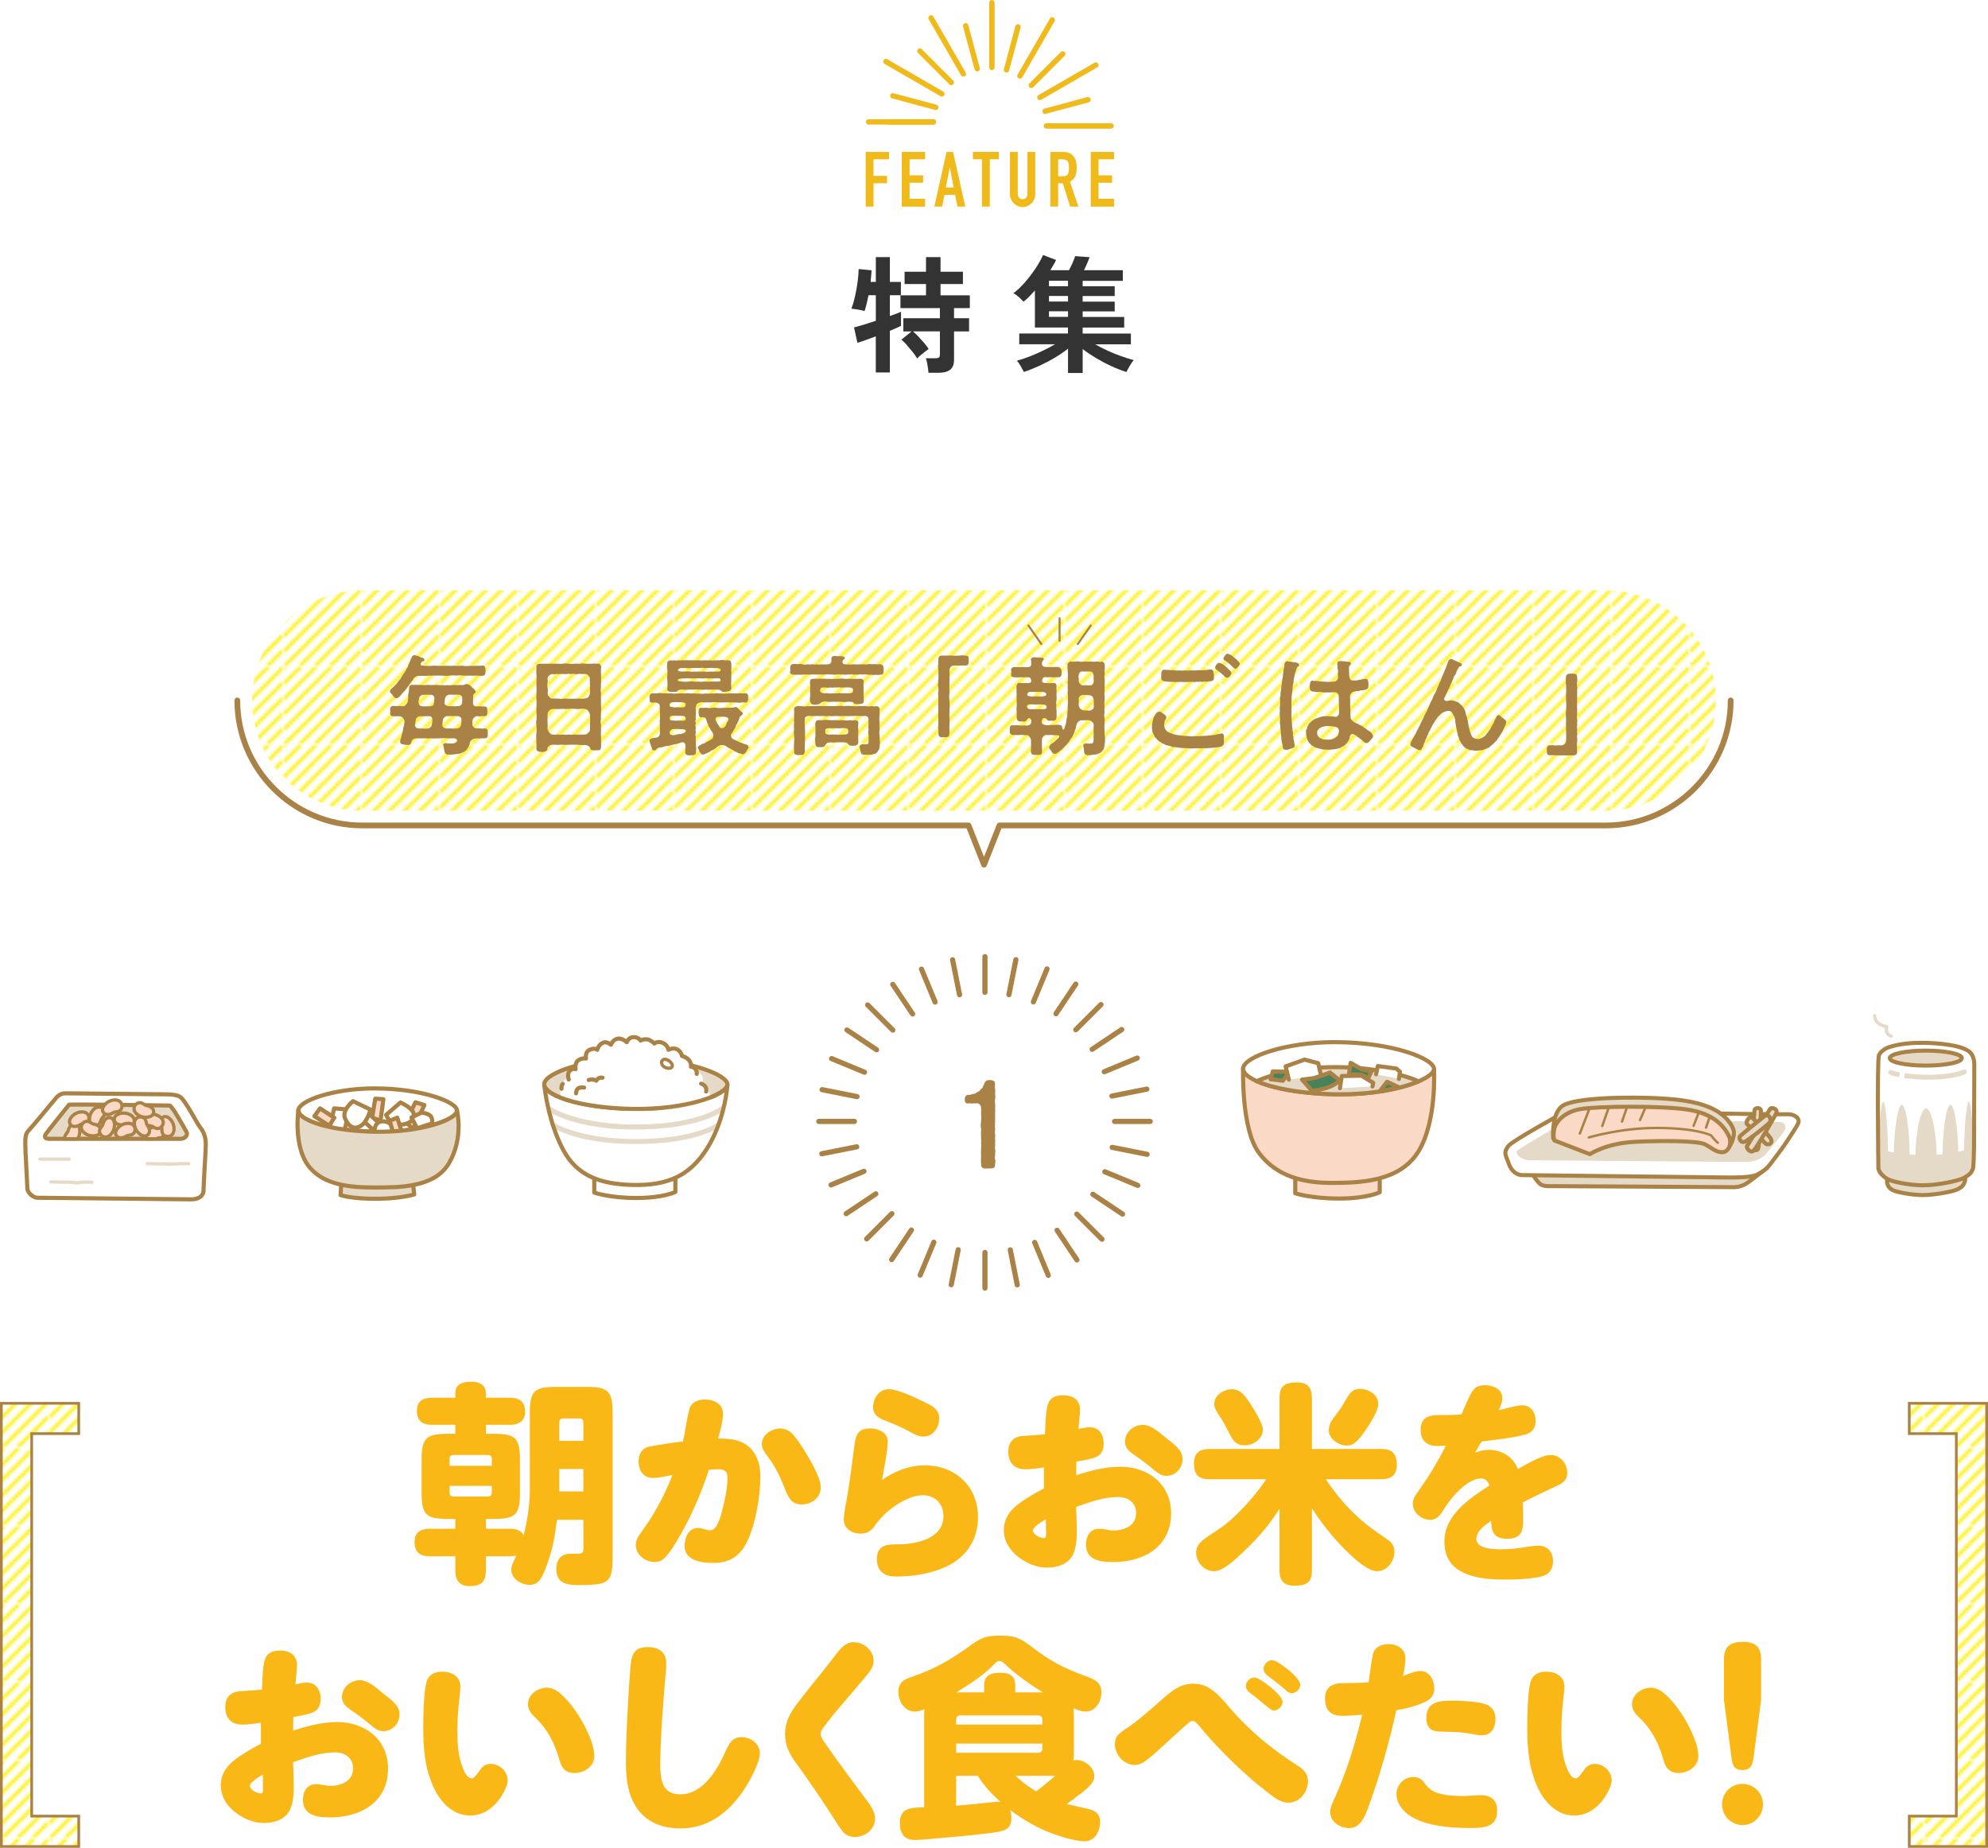 <?xml version="1.0" encoding="UTF-8"?><svg id="_レイヤー_2" xmlns="http://www.w3.org/2000/svg" xmlns:xlink="http://www.w3.org/1999/xlink" viewBox="0 0 737.93 685.91"><defs><style>.cls-1,.cls-2,.cls-3,.cls-4,.cls-5,.cls-6,.cls-7,.cls-8,.cls-9,.cls-10,.cls-11{fill:none;}.cls-1,.cls-3,.cls-12,.cls-13,.cls-4,.cls-14,.cls-5,.cls-6,.cls-7,.cls-15,.cls-8,.cls-16,.cls-9,.cls-17,.cls-10,.cls-18,.cls-19,.cls-20,.cls-21{stroke-linecap:round;}.cls-1,.cls-3,.cls-12,.cls-13,.cls-4,.cls-14,.cls-5,.cls-6,.cls-7,.cls-15,.cls-16,.cls-9,.cls-17,.cls-10,.cls-18,.cls-19,.cls-20,.cls-21{stroke-linejoin:round;}.cls-1,.cls-3,.cls-12,.cls-13,.cls-4,.cls-5,.cls-15,.cls-16,.cls-9,.cls-17,.cls-10,.cls-18,.cls-19,.cls-20,.cls-21,.cls-22{stroke:#aa8246;}.cls-1,.cls-12,.cls-17,.cls-18,.cls-19{stroke-width:1.53px;}.cls-23,.cls-22{fill:url(#_新規パターンスウォッチ_19);}.cls-3,.cls-15,.cls-20,.cls-21{stroke-width:1.5px;}.cls-12,.cls-15,.cls-16{fill:#fad9c7;}.cls-13,.cls-14,.cls-24,.cls-19,.cls-20{fill:#fff;}.cls-13,.cls-14,.cls-6,.cls-16{stroke-width:1.22px;}.cls-4{stroke-width:.75px;}.cls-14{stroke:#fff;}.cls-25{fill:#f9b815;}.cls-26{fill:#f0ba1b;}.cls-27,.cls-18,.cls-21{fill:#e5d9c7;}.cls-28{fill:#333;}.cls-29{fill:#aa8246;}.cls-5{stroke-width:.9px;}.cls-6,.cls-7{stroke:#e5d9c7;}.cls-7{stroke-width:1.2px;}.cls-8{stroke:#f0ba1b;stroke-width:2px;}.cls-8,.cls-22{stroke-miterlimit:10;}.cls-9{stroke-width:1.92px;}.cls-17{fill:#48825a;}.cls-10{stroke-width:2.13px;}.cls-11{stroke:#fff000;stroke-width:1.13px;}</style><pattern id="_新規パターンスウォッチ_19" x="0" y="0" width="28.35" height="28.35" patternTransform="translate(-2823.39 6714.86)" patternUnits="userSpaceOnUse" viewBox="0 0 28.35 28.35"><rect class="cls-2" y="0" width="28.35" height="28.35"/><rect class="cls-24" y="0" width="28.35" height="28.35"/><line class="cls-11" x1="-2.83" y1="31.18" x2="31.18" y2="-2.83"/><line class="cls-11" x1="2.83" y1="31.18" x2="36.85" y2="-2.83"/><line class="cls-11" x1="8.5" y1="31.18" x2="42.52" y2="-2.83"/><line class="cls-11" x1="14.17" y1="31.18" x2="48.19" y2="-2.83"/><line class="cls-11" x1="19.84" y1="31.18" x2="53.86" y2="-2.83"/><line class="cls-11" x1="25.51" y1="31.18" x2="59.53" y2="-2.83"/><line class="cls-11" x1="-8.5" y1="31.18" x2="25.51" y2="-2.83"/><line class="cls-11" x1="-14.17" y1="31.18" x2="19.84" y2="-2.83"/><line class="cls-11" x1="-19.84" y1="31.18" x2="14.17" y2="-2.83"/><line class="cls-11" x1="-25.51" y1="31.18" x2="8.51" y2="-2.83"/><line class="cls-11" x1="-31.18" y1="31.18" x2="2.84" y2="-2.83"/></pattern></defs><g id="_特集"><path class="cls-28" d="m325.09,138.25v-13.4c-1.43.53-2.75,1.02-3.97,1.46-1.22.44-2.18.75-2.86.94l-1.25-5.73c.87-.19,2.03-.51,3.49-.96,1.46-.45,2.99-.95,4.6-1.48v-9.49h-2.74c-.22,1.16-.45,2.25-.7,3.27-.25,1.02-.5,1.89-.74,2.61-.34-.12-.81-.24-1.42-.35-.6-.11-1.22-.22-1.84-.33-.62-.11-1.16-.16-1.63-.16.5-1.32.94-2.83,1.33-4.54.39-1.71.7-3.45.95-5.24.25-1.79.39-3.45.42-4.98l4.79.47c-.03.56-.08,1.22-.14,1.97-.06.75-.14,1.54-.23,2.35h1.95v-9.21h5.21v9.21h4.09v4.93h-4.09v7.71c1.83-.63,3.21-1.14,4.14-1.55v5.22c-.96.47-2.34,1.08-4.14,1.83v15.46h-5.21Zm19.57.14c-.03-.5-.1-1.1-.21-1.79-.11-.69-.23-1.36-.35-2.02-.12-.66-.28-1.19-.46-1.6h3.67c.62,0,1.04-.1,1.25-.31.22-.2.33-.6.33-1.2v-8.46h-9.99c.59.5,1.26,1.15,2.02,1.95.76.8,1.49,1.61,2.18,2.42.7.82,1.23,1.54,1.6,2.16-.31.22-.76.56-1.35,1.01-.59.45-1.16.92-1.72,1.39s-.96.85-1.21,1.13c-.37-.69-.91-1.47-1.6-2.35-.7-.88-1.42-1.74-2.16-2.58-.74-.85-1.43-1.53-2.05-2.07l3.77-3.05h-3.07v-4.89h13.57v-3.76h-14.64v-4.75h9.48v-4.18h-7.95v-4.56h7.95v-5.45h5.39v5.45h8.32v4.56h-8.32v4.18h10.88v4.75h-5.86v3.76h5.58v4.89h-5.58v10.57c0,1.66-.47,2.87-1.42,3.64-.95.77-2.38,1.15-4.3,1.15h-3.76Z"/><path class="cls-28" d="m396.44,138.44v-9.02c-1.46,1.16-3.11,2.29-4.95,3.38-1.84,1.1-3.76,2.1-5.74,3.01-1.98.91-3.89,1.66-5.72,2.26-.25-.53-.62-1.24-1.12-2.11-.5-.88-.98-1.57-1.44-2.07,1.42-.38,2.97-.89,4.62-1.53,1.66-.64,3.32-1.36,4.97-2.16,1.66-.8,3.2-1.61,4.62-2.42h-13.34v-3.99h18.08v-2.21h-12.27v-13.77c-.68.78-1.38,1.54-2.09,2.26-.71.72-1.43,1.36-2.14,1.93-.37-.44-.93-.99-1.67-1.67-.74-.67-1.44-1.17-2.09-1.48,1.39-1.03,2.8-2.36,4.21-3.97,1.41-1.61,2.72-3.32,3.93-5.12,1.21-1.8,2.17-3.5,2.88-5.1l4.83,1.83c-.25.56-.56,1.16-.93,1.79-.37.63-.77,1.3-1.21,2.02h6.93c.43-.81.87-1.7,1.3-2.66.43-.96.76-1.81.98-2.56l5.39.38c-.25.69-.57,1.48-.95,2.37s-.77,1.72-1.14,2.47h14.41v3.95h-14.92v2.02h11.9v3.62h-11.9v2.07h11.9v3.62h-11.9v2.07h15.43v3.95h-15.43v2.21h17.9v3.99h-13.29c1.46.82,3.01,1.61,4.67,2.37,1.66.77,3.33,1.45,5.02,2.04,1.69.6,3.25,1.08,4.67,1.46-.31.35-.64.8-1,1.36-.36.56-.69,1.12-1,1.67-.31.55-.54,1.01-.7,1.39-1.8-.56-3.67-1.29-5.62-2.19-1.95-.89-3.84-1.89-5.67-2.98-1.83-1.1-3.49-2.21-4.97-3.34v8.88h-5.44Zm-7.07-32.2h7.07v-2.02h-7.07v2.02Zm0,5.69h7.07v-2.07h-7.07v2.07Zm0,5.69h7.07v-2.07h-7.07v2.07Z"/><line class="cls-8" x1="368.19" y1="1" x2="368.19" y2="25"/><line class="cls-8" x1="358.45" y1="9.58" x2="362.73" y2="25.52"/><line class="cls-8" x1="341.45" y1="18.95" x2="353.12" y2="30.62"/><line class="cls-8" x1="331.41" y1="35.57" x2="347.35" y2="39.84"/><line class="cls-8" x1="329.94" y1="45.25" x2="346.44" y2="45.25"/><line class="cls-8" x1="403.85" y1="37.02" x2="387.91" y2="41.29"/><line class="cls-8" x1="394.48" y1="20.01" x2="382.82" y2="31.68"/><line class="cls-8" x1="377.87" y1="9.97" x2="373.6" y2="25.91"/><line class="cls-8" x1="345.59" y1="6.65" x2="357.59" y2="27.44"/><line class="cls-8" x1="328.84" y1="22.85" x2="349.62" y2="34.85"/><line class="cls-8" x1="322.44" y1="45.25" x2="346.44" y2="45.25"/><line class="cls-8" x1="412.44" y1="46.75" x2="388.44" y2="46.75"/><line class="cls-8" x1="406.78" y1="24.15" x2="386" y2="36.15"/><line class="cls-8" x1="390.59" y1="7.4" x2="378.59" y2="28.19"/><path class="cls-26" d="m321.34,76.68v-20.29h8.66v2.74h-5.76v6.16h5.02v2.74h-5.02v8.66h-2.91Z"/><path class="cls-26" d="m334.73,76.68v-20.29h8.66v2.74h-5.76v5.96h5.02v2.74h-5.02v5.96h5.76v2.91h-8.66Z"/><path class="cls-26" d="m346.82,76.68l4.53-20.29h2.42l4.53,20.29h-2.91l-.86-4.36h-3.96l-.85,4.36h-2.91Zm7.18-7.1l-1.42-7.35h-.06l-1.42,7.35h2.91Z"/><path class="cls-26" d="m364.49,76.68v-17.56h-3.36v-2.74h9.63v2.74h-3.36v17.56h-2.91Z"/><path class="cls-26" d="m384.29,56.39v15.73c0,.67-.12,1.28-.36,1.84-.24.56-.58,1.06-1.01,1.5-.44.44-.94.78-1.51,1.03-.57.25-1.18.37-1.82.37s-1.25-.12-1.81-.37c-.56-.25-1.06-.59-1.5-1.03-.44-.44-.78-.94-1.03-1.5-.25-.56-.37-1.17-.37-1.84v-15.73h2.91v15.45c0,.72.17,1.25.51,1.6.34.34.77.51,1.28.51s.94-.17,1.28-.51c.34-.34.51-.87.51-1.6v-15.45h2.91Z"/><path class="cls-26" d="m389.88,76.68v-20.29h4.67c3.42,0,5.13,1.99,5.13,5.96,0,1.2-.19,2.21-.56,3.05-.37.84-1.02,1.51-1.95,2.02l3.13,9.26h-3.08l-2.71-8.66h-1.74v8.66h-2.91Zm2.91-17.56v6.33h1.65c.51,0,.92-.07,1.23-.21.3-.14.54-.35.71-.61.15-.27.26-.59.31-.98.06-.39.08-.84.08-1.35s-.03-.96-.08-1.35c-.06-.39-.17-.73-.34-1.01-.36-.53-1.05-.8-2.05-.8h-1.51Z"/><path class="cls-26" d="m404.87,76.68v-20.29h8.66v2.74h-5.76v5.96h5.02v2.74h-5.02v5.96h5.76v2.91h-8.66Z"/><path class="cls-23" d="m93.62,260c0,22.58,18.31,40.89,40.89,40.89h461.5c22.59,0,40.89-18.31,40.89-40.89h0c0-22.58-18.31-40.89-40.89-40.89H134.5c-22.58,0-40.89,18.31-40.89,40.89h0Z"/><path class="cls-10" d="m88.09,260c0,25.59,20.82,46.41,46.41,46.41h225.01l5.75,14.56,5.75-14.56h225c25.59,0,46.41-20.82,46.41-46.41"/><path class="cls-29" d="m144.77,256.61c0-.08.04-.16.04-.24.08-.51.79-.91,1.18-1.34.32-.35.71-.67.83-.87.39-.08.47-.55.75-.91.31-.43.35-.39.75-.91.28-.2.51-.63.67-.98.35-.43.39-.75.67-.98.16-.47.43-.51.63-1.02.32-.16.24-.59.59-1.06.16-.16.55-.79.59-1.06.12-.67.47-.91.67-1.61.16-.59.59-1.34.75-1.73-.04-.35.59-.71.94-.71s.28.08.63.16c.39.2.67.08,1.18.39.39.24.79.39,1.22.43.32.04.63.39.67.63.12.55-.35.63-.63.71-.35.12-.55.43-.67.67-.35.75.28.87.75.91.51.04.98.08,1.65.08.63,0,1.26.08,1.73-.04.67,0,1.38-.08,2.36.04.79.04,1.5-.08,2.4,0,.63-.08,1.73.04,2.36,0,.87-.04,1.61-.08,2.36,0,.67.08,1.5-.12,2.36,0,.83.12,1.58.08,2.36,0,.59-.04,1.06,0,1.54,0l1.61-.04c.28.12.94-.04,1.38-.08.83-.12,1.14.83,1.06,1.3.12.39.12.83,0,1.18.16.75-.39,1.38-1.06,1.3-.63.08-1.06.04-1.38,0-.59.04-1.14-.16-1.61,0l-1.54-.04c-.94.04-1.73,0-2.56,0-.75-.08-1.69-.16-2.56,0-.75-.12-1.81-.12-2.56,0-.83.08-1.77.16-2.56,0-.75.12-1.69-.16-2.56,0-.98-.16-1.81.16-2.56,0-.94.16-2.52.08-3.5.08-.91-.04-1.73.39-2.09.87-.16.24-.35.83-.63.94-.59.75-.98,1.42-1.3,1.85-.59.83-.98,1.22-1.38,1.81-.51.59-1.1,1.06-1.5,1.69-.55.55-.87,1.1-1.61,1.14s-1.06-.55-1.46-1.18c-.35-.47-.98-.75-.98-1.38Zm36.3,16.3c0,.63-.24,1.14-1.06,1.14-.59.08-.75-.04-1.38,0-.67.16-1.54.04-1.97.04-1.02.04-1.97.75-2.17,1.42-.24.55-.08.79-.35,1.18-.2.35-.24.71-.67,1.22-.28.51-.55.67-1.02,1.02-.32.12-1.02.59-1.34.63-.39.24-.91.2-1.54.35-.35-.08-.94.16-1.34.16-.08,0-.16,0-.24-.04-.24.08-.43.12-.63.12-.32,0-.55-.08-.91-.08-.08,0-.12.04-.2.04-.51,0-1.1-.39-1.22-.98,0-.59-.28-1.06-.31-1.65,0-.31-.08-.43-.2-.79-.2-.35.28-.91.83-.83l1.69.12c.67.04,1.26.04,1.93-.24.47-.28.75-.39.67-.98-.08-.59-1.02-.75-1.5-.71-.91.04-1.26.04-1.89,0-.67-.04-1.42-.16-2.2,0-.91-.08-1.54.16-2.24,0-.87.2-1.5-.08-2.24,0-.94.2-1.3-.08-2.2,0-.75.08-1.85,0-2.64,0-.87,0-1.65.39-1.89.91-.28.98-.43,1.54-1.26,1.58-.98-.04-1.5-.08-1.97-.24-.63,0-1.14-.35-1.06-.94-.08-.35.04-1.02.35-1.54.12-.83.28-1.18.51-2.05.28-.55.16-1.34.39-2.01.28-.39.2-1.38.35-1.93.04-.47-.35-1.02-.59-1.34-.28-.32-.59-.59-1.46-.63-.59,0-1.73.04-2.36,0-.55-.04-.91-.35-.91-1.1v-.24c.08-.32,0-.91,0-1.18-.04-.08-.04-.16-.04-.24,0-.51.59-1.1,1.1-1.06.87,0,1.42.16,2.36,0,.59-.04.71.2,1.5.08.55.08,1.46-1.18,1.58-1.57.08-.51.24-1.22.16-1.69.04-.43-.04-1.02.16-1.65.08-.63.24-1.14.16-1.69.04-.79.43-1.34,1.18-1.3.67.08.91-.04,1.61,0,.51.08,1.02.04,1.57.04.59.16,1.18,0,2.01.04.55-.12,1.26-.12,2.01,0,.55.04,1.46-.08,2.05,0,.63,0,1.5.08,2.01,0,.63.16,1.18.08,2.05,0,.51.12,1.26.08,2.01,0,.55-.04,1.5.08,2.05-.04.51.08.75,0,1.54.04.47-.04.71-.39,1.34-.39.32,0,.94.28,1.22.51.51.28.59.63.79.79.43.28.83.63,1.02.91.24.32.28.51.28.67,0,.39-.2.39-.43.63-.43.39-.47.63-.51,1.02,0,.43.04,1.26-.04,1.58v1.14c0,.55.63,1.06,1.06,1.06s.87,0,1.54-.08c.55.12,1.18.08,1.58.08.83.04,1.14.35,1.14,1.14-.04.55,0,.71,0,1.18.04.83-.35,1.34-1.06,1.3-.47-.04-1.14-.08-1.54.04-.2.12-.55-.04-.91-.04-.43,0-.83,0-1.18.35-.43.32-.75.71-.75.98-.12.39-.12,1.02-.08,1.61-.2.39.08.67.43,1.1.31.35.67.47,1.14.51.39-.08,1.18.08,1.61,0,.35.16,1.02.04,1.38,0,.91.04,1.06.43,1.14,1.18v.32c0,.24-.04.43-.04.59,0,.12,0,.2.04.28v.16Zm-20.55-5.71c.04-.55-.35-1.26-.91-1.34-.67-.04-1.3-.04-1.93,0-.35.04-.75.04-1.38,0-.67-.04-1.14.16-1.46.47-.35.35-.47.63-.47.94,0,.55-.32.67-.2.98,0,.43-.16.55-.12.87-.2.31.39,1.3,1.26,1.26.32.04,1.06.08,1.54.04.71.16,1.38,0,1.93,0,.59,0,1.22-.51,1.5-1.26.08-.91.24-1.46.24-1.97Zm.28-9.02c-.32-.28-.87-.32-1.38-.28-.75-.04-1.5,0-2.24,0-.47-.04-1.38.43-1.54,1.06-.08.35-.12.83-.28,1.34-.08.28.08,1.06.31,1.42.32.43.83.39,1.22.47.71.04,1.18,0,1.65,0,.79,0,1.46.04,2.01-.24.47-.24.47-.75.55-1.1.12-.47.08-1.1.12-1.61.04-.55-.12-.79-.43-1.06Zm10.47,8.54c-.08-.35-.63-.87-1.42-.91-.47.04-1.14-.08-1.81,0-.51-.12-1.5.08-2.01,0-.83.08-1.34.63-1.54,1.1-.04.28-.24.91-.2,1.46-.2.35-.04.87-.04,1.06,0,.43.47.87,1.58.98.67-.04,1.14,0,1.77,0,.51.08,1.3.04,2.09,0,.35,0,.71-.16,1.14-.67.24-.32.35-.75.39-1.18.04-.47.12-1.46.04-1.85Zm.31-7.56c-.08-.98-.71-1.22-1.34-1.3h-1.69c-.67.08-1.3-.08-1.77,0-.43-.04-1.38.51-1.54,1.18-.12.71-.24,1.34-.24,1.89-.04.71.79,1.18,1.54,1.14.55.2.98,0,1.65.08.63.08,1.22.04,1.85-.08.63.12,1.34-.32,1.46-1.1.04-.32.12-1.18.08-1.81Z"/><path class="cls-29" d="m223.14,273.81c0,.2,0,.39-.04.59-.04.75.04,1.42.04,2.13,0,.28,0,.59-.04.91-.16.91-.51,1.14-1.3,1.06-.63.04-.79-.04-1.46,0-.87.08-1.34-.51-1.26-.83-.16-.55-.87-1.06-1.85-1.14-.71.08-1.54,0-2.09,0-.83-.08-1.3-.12-2.01-.08-.71-.08-1.34.04-2.01,0-.71-.04-1.26.2-2.01,0-.55,0-1.3-.08-2.01.08-.67-.08-1.18-.12-1.97-.08-.79-.08-1.93.79-1.93,1.26.12.79-.35,1.18-1.34,1.34-.24.08-.39.08-.59.08-.28,0-.51-.04-.87-.08-.67,0-1.26-.39-1.3-1.06v-.39c0-.79.08-1.61,0-2.64-.04-.51-.08-.98-.08-1.46,0-.51.04-.98.12-1.5.08-.67.04-1.46,0-2.4-.04-.39-.12-.91-.12-1.42,0-.31.04-.67.12-.98,0-.63.12-1.69,0-2.4,0-.59-.04-1.1-.04-1.61,0-.24,0-.51.04-.83.04-.63,0-1.42,0-2.44-.08-.24-.08-.47-.08-.75,0-.55.08-1.18.08-1.65v-2.44c-.04-.39-.04-.71-.04-1.02,0-.39,0-.83.04-1.38-.04-.71.12-1.69-.04-2.6-.04-.2-.04-.43-.04-.67,0-.67.08-1.38.04-2.01v-.12c0-.31.35-.79,1.06-.91q.24.16.51,0c.63.04,1.1,0,1.5,0h.32c.83,0,1.54.04,2.13,0,.63.08,1.14-.04,1.65-.04.16,0,.35,0,.51.04.67.04,1.42.08,2.17,0,.2-.04.39-.08.63-.08.51,0,1.06.08,1.54.08.55.04,1.3.12,2.17,0,.12,0,.28-.04.43-.04.55,0,1.22.12,1.73.04.28-.08.55-.08.79-.08.47,0,.91.04,1.34.08.59,0,1.26.08,2.17,0,.24-.04.47-.08.67-.08.43,0,.83.08,1.1.08.28.2.32,0,.55,0h.08c.51,0,.98.59.98,1.02v.43c0,.87-.16,1.58-.04,2.24.04.55.04,1.02.04,1.5,0,.35,0,.71-.04,1.1.04.16.04.32.04.43,0,.63-.16,1.14-.04,1.93-.16.71-.12,1.73,0,2.32,0,.63-.08,1.5,0,2.36-.04.75,0,1.77,0,2.36.08.43.08.75.08,1.02,0,.43-.04.79-.08,1.34v.32c0,.79-.12,1.34,0,2.05-.2.87-.2,1.54,0,2.32-.04.55,0,1.18,0,1.81v.51c-.12.83.04,1.61.04,2.36Zm-4.17-20.43c-.08-.51,0-.83-.04-1.61,0-.55-.87-1.61-1.5-1.54-.75-.12-.95,0-1.65-.04-.59-.04-.91-.12-1.3,0-.55.16-1.02.04-1.65-.08-.91,0-1.1.2-1.69,0-.51.08-1.18.2-1.69.08h-1.69c-.67.08-.94-.08-1.42,0-.51.2-.79.04-1.3.04-.83,0-1.77.91-1.77,1.57-.04.79.12.87,0,1.58-.2.79-.16,1.46,0,2.01.16.67.08,1.42.04,1.93-.04.55.16,1.02.55,1.38.43.39.59.63,1.14.59.79-.08,1.46.16,2.09,0,.75.16,1.18.2,1.97.08.75.04,1.5-.08,1.97,0h2.01c.79-.04,1.18-.04,1.97-.04.47.12.95.04,1.73,0,.43-.04,1.14-.2,1.57-.47.39-.51.51-.91.67-1.46.04-.67.04-1.34,0-2.01.16-.63-.04-1.14,0-2.01Zm.04,14.53c.12-.67-.04-1.81,0-2.56-.12-.59-.39-1.1-.63-1.42-.32-.55-.91-.71-1.18-.75-.83-.16-1.34-.08-2.13,0-.79.08-1.38-.08-2.01-.08-.83,0-1.22-.08-2.01,0-.71.12-1.34.12-2.01,0-.75.04-1.34.12-1.97.08-.47-.04-1.38-.04-2.09,0-.51.04-.79.35-1.1.63-.47.55-.63.91-.63,1.54,0,.94-.08,1.85,0,2.56.08.83.04,1.65,0,2.56,0,.35.2.83.59,1.42.51.39.71.75,1.18.75.79.2,1.42,0,2.09,0,.79.16,1.34.12,2.01,0,.83.24,1.26,0,2.01.04.59.08,1.46.08,2.01,0,.71.08,1.46-.04,2.01,0,.55.04,1.26,0,2.09-.04.43,0,.87-.32,1.22-.71.39-.39.67-.87.55-1.46.08-.83-.12-1.77,0-2.56Z"/><path class="cls-29" d="m258.23,262.63c-.08.59.16.67.04,1.22.04.35.12,1.14,0,1.57-.08.59-.08,1.1,0,1.61-.2.39-.2.94,0,1.58-.2.35-.16,1.1,0,1.57-.12.43-.12,1.14,0,1.58-.16.63-.2,1.26,0,1.58-.04,1.02-.04,1.81.04,2.95.08.98.2,2.05,0,3.03.04.87-.67.94-1.3,1.06-.08-.04-.16-.04-.28-.04-.28,0-.55.04-.83.04h-.16c-.94,0-1.3-.43-1.38-.94.08-.43-.04-.91.08-1.77v-.98c0-.67-.63-1.3-1.06-1.14-.47,0-.67.08-.98.24-.47,0-.63.32-.95.24-.67.32-.98.12-1.73.43-.67.08-1.3.47-1.73.39-.67.12-1.34.12-1.69.35-.67.31-1.3.16-1.77.35-.91.2-.83.94-1.42.98-.47.04-.98,0-.98-.28-.12-.59-.28-.79-.47-1.34-.12-.35-.24-.87-.43-1.3,0-.16-.16-.32-.16-.55,0-.08,0-.2.04-.28.08-.47.51-.63.95-.75.63-.2,1.5-.12,1.89-.35.39.08.87-.59.98-1.22.12-.55-.12-1.26,0-1.89v-1.65c.04-.71-.12-1.26,0-1.65.12-.63.08-.87,0-1.61.16-.39-.04-1.22,0-1.65.04-.59-.16-1.18,0-1.69.04-1.06-.79-1.34-1.22-1.5-.28-.04-.94-.04-1.5,0-.79.04-1.06-.32-1.06-.95v-.28c.04-.35-.08-.55-.08-.75,0-.08.04-.12.08-.2-.04-.08-.04-.16-.04-.24,0-.51.39-1.02,1.1-1.06.51.16,1.02-.04,1.77,0,.47-.12,1.1-.12,1.73,0,.47.08,1.26-.04,1.69.04.51.04,1.5.04,1.89-.04,1.02.2,1.5.08,2.36.08,1.02,0,1.65-.12,2.6,0,.98-.12,1.65-.08,2.6,0,.91-.12,1.73.16,2.6,0,.98.2,1.57.12,2.6,0,.83.2,1.89-.08,2.6,0,.91-.04,1.81-.16,2.56,0,.91-.08,1.77.2,2.56,0,.67.12,1.22-.16,1.73-.04.39-.08,1.06.16,1.69-.04.43.2,1.14-.08,1.73,0,.39.2,1.34-.08,1.73,0,.91-.08,1.1.79,1.1,1.3-.04.28-.08.47,0,.94-.04.55-.55,1.38-1.06,1.22-.75-.08-1.02-.16-1.77,0-.67.16-1.14-.08-1.73-.04-.71.08-1.22-.12-1.69-.04-.55.12-1.14-.08-1.73,0-1.02.04-1.93,0-2.87,0-.91-.08-1.93-.16-2.91,0-.95.04-1.93-.04-3.07,0-.43-.16-1.14-.04-1.85.32-.71.47-.63.94-.83,1.57Zm-10.55-16.34c-.16-.83.67-1.18,1.38-1.18.51.2.98,0,1.3,0,.55.16,1.1.08,1.69,0,.55.16.94-.04,1.46-.04.12,0,.24,0,.39.04.39-.04.71-.04.98-.04.31,0,.59,0,.91.04.12-.04.24-.04.39-.04.43,0,.94.12,1.5.04.47.16,1.26-.08,1.89,0,.47.08,1.06.12,1.89,0,.75-.08,1.18.2,1.89,0,.67.04,1.18.16,1.89,0,.55.12,1.06-.08,1.85,0,.28-.08.55-.12.83-.12s.55.04.83.12c.43.08,1.3-.08,1.69,0,.87.04.94.71,1.02,1.18-.04.71.12,1.54-.04,2.36-.04.59.16,1.18,0,2.01,0,.79.04,1.26,0,1.97-.08,1.06-.04,1.97.04,2.95-.2.75-.71,1.06-1.3,1.02-.35.2-.91.16-1.3.24-.43.08-1.02-.2-1.22-.43-.28-.35-1.26-.51-1.73-.43-.59-.08-1.69.12-2.36,0-.79.16-1.3-.08-2.01,0-.67.16-1.22-.08-2.05,0-.71-.04-1.5-.08-2.01,0-.55.04-1.18-.08-2.01,0-.67.12-1.65.04-2.2,0-.87-.12-1.65.35-1.73.51-.2.35-.98.35-1.26.35h-1.3c-.71-.04-1.3-.39-1.3-1.02.08-.94.16-1.93.04-3.03-.04-.55-.16-1.3,0-2.09,0-.71.12-1.38,0-2.05-.2-.67-.16-1.5-.04-2.36Zm1.93,16.18c.59.12,1.3.2,1.89.04.35.08,1.38.16,1.81.04.47.16.94-.2,1.1-.59.12-.2.16-.47.08-.75-.12-.43-1.14-.55-2.32-.55-.79,0-1.73-.12-2.72.04-.55.08-.91.39-.91,1.02-.04.63.59.79,1.06.75Zm3.98,8.23c-.71.04-1.02-.04-1.69-.08-.47-.08-1.42,0-2.01,0-.51.08-1.34.55-1.18.87-.2.2-.2.83.04,1.06.47.43,1.42.39,1.93.24.39-.2,1.1-.16,1.34-.35.51.08.91.04,1.58-.24.47-.16.98-.35.94-.91,0-.43-.51-.51-.94-.59Zm.91-4.29c-.16-.28-.24-.55-.91-.63-.87,0-1.58-.12-2.01-.08-.47,0-1.38,0-1.69-.04-.71,0-1.1.2-1.18.43-.24.39-.12.75.04,1.06-.2.24,1.14.35,2.13.39.51-.12,1.69,0,2.24-.04.47.12,1.14,0,1.3-.35.12-.16.16-.51.08-.75Zm-2.91-13.9c0,.47,1.1.43,1.89.51.51.12,1.54.04,2.09,0,.51-.12,1.5-.16,2.01,0,.59.08,1.14-.04,2.01,0,.75.2,1.26-.04,2.01,0,.63-.04,1.22.08,2.01,0,.79-.08,1.58,0,2.09,0,.63,0,1.85.04,1.81-.47-.04-.75-.51-.87-1.77-.75-.71-.08-1.42.2-2.09,0-.83.2-1.26-.16-2.01,0-.51.12-1.26,0-2.01,0-.71-.12-1.22.08-2.01,0-.79.2-1.46-.04-2.01,0-.83-.16-1.38.16-2.09,0-1.06.12-1.93.12-1.93.71Zm1.85-3.23c.59.04,1.38-.04,2.13-.04.71.04,1.46.2,2.01.04.63.08,1.3.08,2.01,0,.71.2,1.18-.08,2.01,0,.75.16,1.42.08,2.01,0,.67,0,1.34.08,2.09,0,.98-.04,1.85.2,1.81-.67-.04-.63-.95-.43-1.14-.63-.55,0-1.1.08-1.69,0-.63-.12-.98,0-1.65-.04-.79-.04-1.22.16-1.69.04-.47-.12-1.3-.08-1.69,0-.39-.04-1.18-.04-1.69,0-.59-.16-1.22.08-1.69,0-.51.12-1.14.04-1.65,0-.67.04-1.1-.04-1.69,0-.47.04-1.26.24-1.26.79,0,.39.91.55,1.81.51Zm24.41,28.07v.08c0,.43-.71.98-.79,1.5-.32.43-.59.91-1.14,1.02-.2.12-.59-.04-1.06-.24-.63-.04-1.1-.2-1.42-.59-.63-.04-1.02-.47-1.34-.67-.43-.16-.51-.35-.91-.47-.67-.2-1.26-.75-1.89-1.14-.39-.28-1.89-.47-2.28-.04-.43.08-.75.32-1.22.79-.39.39-.91.59-1.22.83-.55.16-.71.28-1.14.63-.51.35-.67.24-1.02.55-.63.12-1.42.67-1.61.47-.55.04-.83-.67-1.22-1.18-.08-.55-.43-.87-.59-1.34.08-.63.87-.94,1.22-1.14.31-.35,1.1-.32,1.46-.63.32-.16.83-.51,1.38-.75.32-.04.95-.71,1.38-.83.28-.35.63-1.54,0-2.32-.47-.71-.91-1.34-1.06-1.85-.2-.16-.55-.63-.51-1.14-.35-.28-.43-.87-.51-1.14-.2-.43-.35-1.22-.63-1.3-.32-.16-.79-.28-1.22-.2-.75.16-1.1-.43-1.1-1.06-.16-.2-.12-.94-.08-1.38.04-.55.08-1.1,1.18-1.1.43.16,1.06-.04,1.89,0,.55.24,1.18.16,1.85.04.71-.12,1.18-.12,1.97,0,.71.08,1.26.16,2.01,0,.79.12,1.38-.16,2.01,0,.51-.16.91.04,1.65-.12.32.16.59-.12,1.18-.16.51-.04.63.28.83.43.55.39.63.87,1.3,1.22.2.16.71.51.51.87-.24.43-.63.75-.87.83-.16.2-.51.79-.47.98-.16.71-.51,1.1-.75,1.73-.12.28-.63,1.02-.63,1.34-.16.51-.39.75-.71,1.26-.24.55-.47.83-.79,1.26-.35.51-.12,1.54.51,1.89.35.12,1.02.47,1.5.75.47.04.94.63,1.58.63.67.31.94.47,1.65.63.55.12.98.28,1.14,1.06Zm-7.68-9.65c.32-.63.43-.98-.2-1.38-.39-.2-1.34-.32-1.97-.28-.32,0-1.3.16-1.5,0-.98.04-1.1,1.14-.67,1.65.28.39.43.83.55,1.06.35.24.55.98.79,1.18.28.51,1.26.47,1.69,0,.24-.24.71-.63.75-1.18.08-.35.32-.67.55-1.06Z"/><path class="cls-29" d="m328.01,249.36c0,.59-.43,1.18-1.1,1.06-.47.12-1.34.2-1.77.04-.75.12-1.3.12-1.73-.04-.63.16-1.34,0-1.69-.04-.67-.12-1.3.04-1.69,0-.91-.16-1.65.16-2.32,0-.87.16-1.42-.16-2.36,0-.87-.04-1.73.2-2.36,0-.91,0-1.77-.12-2.36,0-.87.2-1.69-.08-2.36,0-.94-.08-1.42-.16-2.36,0h-2.36c-.91.08-1.61-.12-2.32,0-.43.08-1.3-.04-1.69,0l-1.69.04c-.79.12-1.18-.04-1.73.04-.55,0-1.26.04-1.77-.04-.67-.12-1.1-.32-1.1-.94,0-.08,0-.2.04-.35.12-.39.08-.79,0-1.3.04-.51.28-1.38,1.06-1.3.47-.16.98-.08,1.77,0,.47,0,1.26-.16,1.73.04.55.2.98.16,1.69.04.35-.04,1.3.12,1.69,0,.59-.16,1.18.2,1.89,0,.71.12,1.1.04,1.85,0,.51.04,1.38.04,2.01,0,1.06.04,1.54-.43,1.61-1.02.04-.28-.04-.59.04-1.1-.08-.47.31-.98,1.1-1.02.47,0,1.18.24,1.54.12.08-.04.24-.04.39-.04.39,0,.87.08,1.14.12.43.08.71.24.79.59,0,.43-.2.35-.39.51-.32.28-.47.63-.47.75-.04.24,0,.43.16.75.08.24.94.43,1.58.35.67,0,1.34.12,1.89,0,.71-.16,1.06.12,1.85,0,.71.08,1.34-.08,1.85,0,.59-.12.98.12,1.69,0,.51-.12,1.1-.2,1.73-.04.71-.08,1.06-.04,1.69-.04.67.16,1.34,0,1.77,0,.59.16.98.67,1.06,1.3v1.3c.04.08.04.16.04.24Zm-1.42,26.7c.08.2-.2.28,0,.51-.12.83-.24,1.02-.28,1.65-.31.28-.59.98-.79,1.06-.2.28-.67.63-1.26.63-.63.28-.91.2-1.65.24-.71,0-1.06-.08-1.54.04-1.02,0-1.61-.47-1.61-1.22-.04-.63-.39-1.06-.35-1.85-.16-.35.47-.75.91-.87.39-.12.71.24.98.04,1.54.04,1.34-.28,1.42-1.54.04-.55.04-1.26,0-1.97-.2-.51-.16-1.14,0-1.93-.16-.47-.08-1.34,0-1.97-.04-.63-.12-1.38,0-1.97-.16-.75-.47-1.1-1.14-1.14h-2.64c-1.06-.12-1.85.08-2.68,0-1.06.16-1.77-.08-2.68,0-1.02.08-1.97.12-2.68,0-.75-.08-1.85.2-2.64,0-.87.04-1.89.16-2.68,0-.94.12-1.93-.08-2.68,0-.98.16-1.73-.08-2.64,0-.87.2-1.3.47-1.18,1.14-.16,1.06-.12,1.97,0,2.99-.04.83.16,1.89,0,2.99.16,1.18-.04,2.01,0,2.99.04.83-.16,2.2,0,3.03-.2.94-.32,1.34-1.22,1.34h-.12c-.39,0-.79.04-1.06.04-.16,0-.28,0-.35-.04-.71-.08-1.46-.35-1.26-1.26,0-1.18-.16-2.09,0-3.07-.04-.83.16-1.61,0-2.56-.04-.71-.2-1.61,0-2.56-.16-.75-.08-1.81,0-2.6-.2-1.02.12-1.58,0-2.56.08-.59.08-1.57-.04-2.36.04-.75.59-1.14,1.46-1.18.47-.16.83.16,1.18,0,.79.2,1.73.2,2.36,0,.94.16,1.93-.08,2.68,0,.87-.04,1.65-.08,2.72,0,1.02.04,1.97-.08,2.72,0,.83.04,1.81,0,2.76,0,.98-.08,1.81-.16,2.72,0,.98-.12,1.69-.12,2.72,0,.94.08,1.73.16,2.72,0,1.02.12,1.85-.16,2.72,0,.47.2,1.34.2,1.97,0,.71.08,1.3.2,2.01,0,.47.04,1.14.67,1.02,1.18.12.91-.16,1.42,0,2.09-.12,1.02-.16,1.69,0,2.76-.08,1.1.08,2.01,0,2.76-.12.87-.16,1.26,0,2.05,0,.83.12,1.5.08,2.05.04.28.12.71.04,1.06Zm-25.87-18.82c-.16-.55.08-1.14,0-1.89.12-.63-.12-1.57-.04-2.32.08-.95.47-1.02,1.38-1.06.43-.04.75,0,1.3,0,.63.08,1.14-.16,1.69,0,.98-.16,1.69.16,2.8,0,.83.16,1.93,0,2.8,0,.91-.08,2.05-.16,2.79,0,.95.12,1.93-.08,2.8,0h1.65c.47.08,1.06-.08,1.73,0,.75.12,1.1.59.98,1.06-.16.91-.08,1.65,0,2.32-.12.71-.08,1.1,0,1.73-.16.98.12,1.93.04,2.91,0,1.1-.47,1.18-1.18,1.3-.39,0-1.1.12-1.38.08-.51-.04-1.06-.08-1.22-.39-.2-.39-.47-.43-.87-.43-.59,0-1.06-.2-1.65-.04-.59.12-1.38.08-1.85,0-.63-.04-1.18,0-1.85,0-.55.04-1.18-.16-1.69,0-.51,0-1.02.04-1.69,0-.51-.16-1.3-.28-1.77.04-.51.08-.79.24-1.06.55-.32.39-.79.31-1.22.43-.35.12-.67.08-1.26.04-.67-.04-1.1-.51-1.26-1.3-.2-.98.2-2.09.04-3.03Zm17.84,15.95c.04.71.04,1.5.04,2.4,0,.71-.55,1.1-1.3,1.22-.55-.08-.71.16-1.02,0-.43.04-.98-.04-1.26-.39-.32-.43-.59-.71-.83-.75-.59-.08-.83-.12-1.22-.12-.59,0-1.73-.04-2.36,0-.75.08-1.5.08-2.28,0-.28.16-.94-.08-1.38.32-.43.51-.55.51-.67.83-.16.47-.67.63-1.3.63-.32,0-.71.04-1.18,0-.83,0-1.1-.55-1.14-1.26-.08-.83-.16-1.93.04-3.03-.12-.75.04-1.5,0-2.52.08-.51-.16-1.26-.04-2.13.08-.43.35-1.06,1.02-1.06.59-.08,1.26.16,1.85,0,.91-.16,1.73-.12,2.52,0,.71.08,1.89-.08,2.56,0,.67.16,1.54-.04,2.56,0,.79.2,1.65.12,2.56,0,.47.2,1.3.04,1.85,0,.71.2,1.02.32,1.02,1.06.08.63-.24,1.38-.04,2.13.12.83,0,1.73,0,2.68Zm-13.15-15.95c.71.24.95-.04,2.32.12.28.2,1.18-.08,1.61,0,.47.16.98-.04,1.61,0,.35-.12.98-.12,1.61,0,.43.04,1.26-.08,1.61,0,1.77,0,2.48.08,2.48-1.18.12-.51-.43-.94-1.18-.98s-1.61-.08-2.4,0c-.75.12-1.54-.16-2.44,0-.98-.08-1.65.16-2.44,0-.94.2-1.61-.08-2.4,0-.87-.08-1.42.32-1.38,1.34.04.24.55.63.98.71Zm8.31,13.07c-.94-.16-2.2.16-3.11,0h-3.07c-.91.16-1.34.24-1.18,1.18-.12.35,0,.28,0,.63.08.35.98.67,1.93.55h2.28c.67,0,1.61.12,2.32,0,.94-.04,1.61-.08,1.81-.43.24-.43.2-.87.16-1.1-.08-.51-.35-.91-1.14-.83Z"/><path class="cls-29" d="m359.6,245.46c0,.08,0,.16-.04.24,0,.87-.2,1.38-1.3,1.34-.75-.04-1.73-.04-2.36.04-.71-.08-1.34-.08-1.93-.04-.79.04-1.5.79-1.54,1.73-.04.91.16,1.42,0,2.48.16,1.02-.08,2.09,0,2.99-.16,1.02.08,2.01,0,2.99-.2,1.1-.08,2.09,0,2.99.08,1.1.12,2.13,0,3.03.08.94-.12,2.05,0,2.99.12,1.14-.04,1.97,0,3.03-.16,1.02.12,1.97-.04,3.03.08.91-.47,1.34-1.1,1.34h-.24c-.12.04-.24.08-.35.08-.32,0-.71-.16-1.02-.08-.08,0-.16.04-.24.04-.71,0-1.1-.59-1.1-1.38.04-.71.04-.98-.04-1.77-.08-.16-.08-.32-.08-.47,0-.35.12-.79.08-1.26.08-.59-.04-.98,0-1.69.12-.55-.08-1.1,0-1.73.04-.67-.04-1.02,0-1.73.04-.28-.04-.75-.04-1.22,0-.2,0-.35.04-.51-.04-.12-.08-.28-.08-.39,0-.39.16-.79.08-1.3.04-.43-.04-1.26,0-1.73-.04-.43-.08-.71-.08-1.06,0-.2,0-.39.08-.67.16-.67,0-.98,0-1.73-.08-.24-.12-.47-.12-.75,0-.32.04-.63.12-.98-.04-.12-.08-.24-.08-.35,0-.43.2-.98.08-1.38.16-.59.08-1.18,0-1.69.16-.39-.04-1.14,0-1.73-.04-.24-.12-.59-.12-.94,0-.28.04-.55.12-.79-.04-.24-.04-.51-.04-.83s0-.63.04-.91c.04-.91.43-1.34,1.34-1.34h2.17c.67.04,1.26,0,1.73,0h.39c.59.16,1.5.04,2.13,0,.35-.04.67-.08,1.06-.08.35,0,.75.04,1.14.12.87-.08,1.3.24,1.3,1.02v.31c0,.39.04.59.04.75Z"/><path class="cls-29" d="m392.57,272.91c-.79.04-1.46.04-2.32-.12-.71.08-1.26.12-1.89,0-.87.08-1.5.87-1.61,1.61-.08.71.08,1.3,0,1.69-.04.98.12,2.2,0,3.07.08.94-.63,1.06-1.3,1.06h-1.46c-.75-.04-1.26-.24-1.3-1.18-.16-.31.08-.98,0-1.65.08-.75,0-2.05,0-2.68.04-.55-.79-1.73-1.3-1.81-.87.08-1.81-.16-2.52-.12-.91.2-1.97-.04-2.95.08-.59-.12-1.1-.55-1.1-1.1,0-.08,0-.16.04-.24v-.08c0-.2-.08-.47-.08-.71,0-.12.04-.24.08-.35.04-.75.16-1.26,1.02-1.14.91-.08,1.93-.04,2.99.08.59.08,1.3-.16,2.09,0,.91.08,1.69-.47,1.77-.94.08-.55.2-.98-.08-1.38-.24-.32-.28-.39-.67-.43-.43-.04-.75.51-.87.71-.35.59-1.06.67-1.34.55-.35-.08-.67,0-1.06,0-.87,0-1.3-.71-1.34-1.46-.04-1.02.12-1.89-.04-2.87-.08-.35.04-1.18.08-1.73.04-.63-.08-1.14,0-1.58-.12-.51.04-1.1-.08-1.54-.04-.55.16-1.02,0-1.61l-.04-2.36c.12-.59.39-1.22,1.14-1.18l1.73.08c.24,0,.94-.08,1.38,0,.35-.04,1.42-.12,1.26-.79-.12-.16.04-.39-.12-.63-.16-.79-.71-.71-1.5-.79-.47-.04-1.22.16-1.81,0-.91.08-1.85.12-2.95,0-.94.08-1.18-.55-1.1-1.3,0-.43.16-.59,0-1.18-.16-.63.43-1.26,1.1-1.3,1.14.04,1.89.12,2.95,0,.47-.08,1.26.12,1.89.08.63,0,1.38-.16,1.53-.87-.04-.51.04-1.46-.12-1.85-.08-.55.43-.98,1.06-.98l2.91.16c.43.04.67.04.79.47.16.35-.2.43-.39.67-.28.35-.16.35-.24.79-.08.35-.08.79.16,1.06.24.28.67.43,1.22.47.67.04,1.38.04,1.77,0,.75.08,2.13-.08,2.95,0,.59.16.95.67,1.1,1.3.12.47.04.87,0,1.18.16.59-.35,1.42-1.1,1.3-1.02-.12-2.2.2-2.95,0-.59-.04-1.3.08-1.77,0-.75-.16-1.18.39-1.34.91-.08.28-.04.47,0,.71.2.47.43.39.67.47.43.08,1.22.12,1.81.12.32.12.75.04,1.14-.08.28,0,.55.08.79.04.67.04.91.39.94,1.14-.2.83.08,1.69-.04,2.36-.04.87.16,2.01,0,3.11-.2.43-.2.95,0,1.58-.2.39-.16,1.1,0,1.58.08,1.18.04,1.93.04,2.95,0,.75-.51,1.38-1.3,1.26-.51.08-.75-.08-1.18,0-.51.08-.87-.08-.98-.28-.12-.2-.43-.51-.71-.67-.12-.08-.2,0-.55,0-.31,0-.67.28-.71.87-.12.2-.08.67,0,.95.16.51,1.06.75,1.81.83.35-.08,1.1.04,1.65-.12,1.26.12,2.05-.2,2.91-.04.79.04,1.14.39,1.14.98,0,.75.55.98.75.51.2-.32.2-.63.32-1.1.24-.43.51-1.5.47-2.05.08-.67.35-1.06.35-1.85,0-.59.08-1.38.16-2.28-.04-.63-.04-.94,0-1.61.12-.71.04-1.42.04-1.93.08-.51.08-1.46,0-1.93-.16-.75-.04-1.18,0-1.97-.12-.47,0-1.42,0-1.97-.2-.47.16-1.38,0-1.97.08-.79.04-1.81-.04-2.6.04-1.02-.2-1.61-.04-2.68.2-.55.43-.94,1.1-1.02.28.08.67.04,1.26,0,.59-.08,1.65-.16,2.28,0,.67.16,1.54-.08,2.24,0,.63.08,1.46-.12,2.28,0,.79.12,1.5-.08,2.24,0,.39.2.71.16,1.26,0,.79.12,1.26.83,1.14,1.58.12.91-.16,1.65-.04,2.4.04.63-.24,1.65-.04,2.32.12.63.08,1.58,0,2.09.16.83-.04,1.26,0,2.09.04.87-.16,1.22,0,2.09.12.63,0,1.34,0,2.09-.16.55-.08,1.46,0,2.09-.16.83,0,1.3,0,2.09-.16.75-.2,1.5,0,2.09.12.59-.08,1.58,0,2.05-.04.83-.12,1.5,0,2.36,0,.63-.04,1.77.08,2.36.04.39.12.75.12,1.1,0,.2-.04.43-.08.67.04.08.08.12.08.16,0,.2-.24.31-.08.35-.16,1.1-.16,1.77-.43,2.44-.28.24-.47.75-.67.95-.47.39-.87.75-1.14.71-.63.39-1.34.43-2.09.47-.63.16-1.14.16-1.61.16h-.59c-.79-.16-1.26-.71-1.18-1.42,0-.47-.2-1.46-.31-2.09-.12-.47.35-.75.87-.83.43-.04.79.04,1.26.08.87,0,1.14-.04,1.42-.28.28-.35.16-.39.31-1.34-.12-.59-.04-1.26,0-1.77.04-.39-.12-1.3,0-1.81-.12-.43.04-1.06,0-1.89,0-.39-.28-.79-.83-1.22-.51-.43-1.54-.51-1.97-.35-.47-.12-1.42.08-1.89,0-.55-.04-1.26.63-1.46,1.1-.24.35-.43,1.18-.43,1.61-.04.35-.39.79-.47,1.38-.12.51-.43,1.02-.59,1.3-.08.55-.39.71-.67,1.26-.35.28-.59.98-.79,1.22l-.91,1.14c-.39.32-.83.91-1.02,1.02-.2.32-.79.75-1.54,1.38-.75.67-1.61,1.14-1.93,1.06-.59-.04-.94-.47-1.26-1.1-.32-.63-.87-.79-.75-1.54.08-.43.32-.63.63-.98.28-.32.87-.43,1.22-.83.43-.43,1.3-1.14,1.53-1.42.87-.87.08-1.06-.31-1.06Zm-5.87-9.65c.63,0,1.06.04,1.58-.28.31-.2.2-.91.04-1.1-.28-.24-.87-.47-1.61-.35-.51-.16-1.5,0-1.97,0-.51,0-1.34-.04-1.93-.08-.83-.04-1.5.12-1.61.67.04.35.04.47.24.79.08.16.83.39,1.38.35.75-.04,1.3,0,1.93,0,.83-.08,1.54,0,1.97,0Zm-4.09-4.76c.71.08,1.34.08,2.13,0,.51-.08,1.18.04,1.97.04,1.38-.12,1.65-.39,1.65-.79,0-.71-.71-.79-1.22-.94-1.06-.04-1.5.12-2.44,0-.94.08-1.73-.04-2.4,0-.35.08-1.02.28-.98,1.06.04.55.59.55,1.3.63Zm17.8-5.98c.04.43.08,1.06.67,1.5.36.51,1.42.47,1.97.31.47.16,1.22.12,1.61,0,.47.2.63.08.94-.39.39-.24.39-.91.39-1.42-.12-.43,0-1.18-.04-1.69,0-.63-.47-1.61-1.14-1.57-.59.04-1.26.08-1.61,0-.71.12-1.18-.08-1.61,0-.98.08-1.18.94-1.22,1.57-.2.55.2.91.04,1.69Zm5.59,8.15c.08-.59-.04-1.69-.59-2.2-.59-.55-1.46-.32-2.05-.51-.63.08-1.22-.08-1.61,0-.71.2-1.34.91-1.3,1.14-.12.28.04.63,0,.91,0,.59-.08.94-.04,1.77.12.59.24,1.06.87,1.5.67.43,1.14.51,1.85.43.51-.04,1.06.2,1.58,0,.71-.12,1.38-.75,1.3-1.38-.04-.32.04-.95,0-1.65Z"/><path class="cls-29" d="m454.31,273.66v1.69c.12,1.18-.51,1.61-1.06,1.77-.71.2-1.54.32-2.44.39-1.02.08-1.54.16-2.52.2-.87.04-1.77-.04-2.52.08-.43-.04-.83-.04-1.26-.04-.39,0-.79,0-1.22.04-.35,0-.75.04-1.14.04s-.79-.04-1.14-.08c-.71-.04-1.81-.04-2.52-.12-.99,0-1.73-.28-2.6-.35-.43.08-.79-.04-1.3-.28-.39-.2-.75-.08-1.22-.31-.32-.16-.83-.12-1.18-.47-.43-.28-.75-.12-1.1-.55-.24-.32-.55-.12-.98-.63-.24-.28-.51-.28-.83-.79-.24-.39-.63-.47-.71-.94-.12-.28-.35-.67-.55-1.06-.43-.94-.43-1.73-.43-2.64,0-.79.2-1.65.47-2.72.08-.39.36-.87.59-1.3.24-.43.35-.55.71-.98.24-.32.39-.35.94-.43.39-.04.63.12.91.32.31.24.51.32.91.63.39.31.87.63.79,1.06.08.55-.28.63-.59,1.5-.08.39-.16.83-.2,1.34-.04.59.2,1.22.47,1.73.32.43.83,1.06,1.42,1.18.75.31,1.5.59,2.17.75.83.24,1.58.2,2.4.39.79.12,1.61.08,2.44.16.87.08,1.65.12,2.32.04,1.14-.12,1.54.16,2.05-.04.63-.24.79.12,1.38-.08.51-.16.91.16,1.73-.16.51-.12,1.06.08,1.65-.12.47-.16.83.04,1.54-.28.47-.2.94-.04,1.5-.32.91-.16,1.22.59,1.14,1.38Zm-23.27-22.17c.08-.59,0-1.1.04-1.58.04-.75.47-1.38,1.1-1.3.79.12,1.42,0,2.17.16.39.08,1.1-.08,1.81.08.83.2,1.42-.08,1.97.04.79.16,1.1-.04,1.69,0,.79.04,1.26,0,2.09-.04.79.04,2.09.04,2.87-.04.87.04,1.65-.04,2.52-.04.67-.12,1.46-.2,2.17-.28.55,0,.98.55,1.02,1.26.04.63.08,1.02.12,1.65.04.83-.16,1.22-1.02,1.42-1.14.16-1.69.28-2.17.2-.87-.16-.83.28-1.61.04-.71-.2-.67.2-1.26.04-.59-.16-.75.2-1.46.04-.63-.16-.83,0-2.05,0-.63,0-1.14.04-1.89.04l-.75-.08c-1.02.08-1.73,0-2.4.04-.83.04-1.22-.08-2.09-.08-.59,0-.87-.04-1.85-.2-.43-.08-1.14-.47-1.02-1.38Zm26.03-1.73c0,.39-.12.63-.36.95-.12.16-.2.32-.39.51-.28.28-.75.39-1.02.31-.71-.08-.75-.59-1.34-1.02-.32-.2-.71-.71-1.26-1.06-.43-.28-.71-.59-1.14-.87-.36-.12-.43-.39-.47-.71-.04-.32,0-.51.28-.94.35-.51.75-.94,1.26-.87.43.08.99.32,1.38.63.43.35.98.67,1.22.94.32.39.71.67,1.1,1.06.35.35.75.71.75,1.06Zm3.11-3.39v.08c0,.35-.16.55-.39.87-.08.16-.28.24-.43.47-.31.43-.59.51-.98.39-.55-.16-.79-.63-1.26-1.02-.24-.24-.67-.63-1.1-1.02-.39-.28-.63-.59-1.14-.83s-.75-.55-.75-.91c0-.28.2-.59.43-.87.43-.59.75-.91,1.02-.91.04,0,.08.04.12.04.59.2,1.02.39,1.38.59.43.28.83.67,1.22.98.39.32.87.71,1.14,1.02.31.43.75.67.75,1.1Z"/><path class="cls-29" d="m482.24,246.69c-.04.51-.16.67-.39.75-.51.24-.47.55-.63.83-.24.75-.39,1.22-.47,1.69-.36.87-.2,1.06-.43,1.77-.12.63-.24,1.14-.12,1.54-.24.55-.36,1.14-.36,1.69-.12,1.06-.08,1.58-.24,2.36-.24,1.1-.12,2.21-.2,2.91-.04,1.02-.04,1.93,0,2.68-.16.75.12,1.02,0,1.54-.16.67.04,1.14,0,1.77l.04.87c0,.71.16,1.5.16,2.05-.04.71.2,1.18.16,1.57-.08.87.24.87.16,1.54-.12,1.02.28,1.1.2,1.46-.12.63.28,1.3.28,1.65,0,.71.16,1.02.2,1.3.04.35-.08.75-.63.98-.39.12-.98.35-1.38.43-.31.2-.71.28-1.06.28-.12,0-.24,0-.35-.04h-.12c-.51,0-.87-.43-.87-.83-.04-.51-.12-1.22-.32-1.69,0-.75-.31-.98-.24-1.69-.12-.39-.04-1.1-.16-1.65-.12-.63.04-1.3-.16-1.69-.04-.43-.04-1.18-.12-1.65-.04-.32-.12-.67-.12-1.1,0-.16,0-.35.04-.55,0-.63.08-1.14-.04-1.69-.04-.32-.04-.67-.04-1.02,0-.24,0-.47.04-.63v-.43c0-.31-.04-.55-.04-.87,0-.2,0-.43.08-.75l.08-2.01c-.04-.2-.08-.39-.08-.63,0-.39.08-.87.24-1.42-.12-.47.04-1.34.2-2.01.04-.63.04-1.42.24-2.01.04-.83.08-1.14.24-2.01.24-.55.08-1.3.28-2.01.2-.83,0-1.22.32-2.01-.04-.47.12-.95.2-1.54.16-.63.39-.94.95-.94h.08c.79.2,1.5.08,1.97.28.75.16,1.02.04,1.77.32.35.16.67.39.67.63Zm27.4,26.34c.04.08.04.2.04.28,0,.32-.2.59-.47.87-.31.28-.71.75-.87,1.02-.28.31-.63.67-1.3.63-.35-.04-.63-.43-1.22-.83-.43-.55-.87-.59-1.18-.94-.35-.43-.67-.39-.87-.67-.43-.47-.63-.43-.98-.67-.91-.63-1.61-.04-1.77.83,0,.47-.2.71-.39,1.26-.12.2-.31.43-.67,1.02-.24.16-.59.75-.87.83-.43.39-.83.32-1.02.67-.67.39-1.38.51-2.36.75-.59.04-1.5.2-2.21.2h-1.1c-.28,0-.51,0-.75-.04-.35.04-1.06-.12-1.46-.24-.63-.24-1.02-.24-1.42-.39-.47-.2-1.06-.32-1.26-.59-.51-.35-.94-.47-1.1-.83-.28-.43-.75-.55-.83-1.06-.31-.47-.47-1.02-.55-1.34.04-.55-.28-1.06-.2-1.65-.12-.39-.12-1.18.2-1.54.35-.43.16-1.02.51-1.34.31-.32.28-.83.79-1.06.32-.16.47-.59,1.06-.91.51-.28.87-.59,1.22-.63.47-.04.59-.24,1.34-.47.51-.16.91-.28,1.42-.28.47,0,.95-.16,1.46-.08.63.12,1.02-.04,1.3.08.55.12.83,0,1.42.16,1.14.12,1.46-.98,1.5-1.42,0-.35.04-1.14,0-1.73.08-.59-.16-1.26,0-1.89,0-.51-.24-.91-.08-1.34.04-.43-.12-.94-.04-1.26-.12-.87-.55-1.46-1.5-1.46-.55,0-.94.04-1.57.04-.87.08-1.34-.04-1.89,0-.55.16-.94-.08-1.61-.12-.36-.12-.55-.04-.95,0-.75.04-.98-.12-1.69-.16-.75-.04-1.58-.24-1.5-1.3-.16-.51-.08-1.06.04-1.58.04-.63.35-1.26,1.02-1.22.31.2.55.2,1.14.12.67.12,1.38.16,2.05.24.87.08,1.22,0,2.17.12.31.04.75.04,1.61-.04.51.04,1.34-.04,1.54-.2.51-.39.87-.75.91-1.5-.04-.79-.16-1.1-.04-1.97.12-.71-.16-.79-.2-1.73.12-.35-.08-.91-.08-1.34,0-.51.31-.94.83-.94h.47c.43,0,.91.04,1.3.12.67.04,1.18.12,1.61.16.36,0,.75,0,.79.51.2.51-.16.63-.32.79-.35.35-.39.71-.35,1.1.04.83-.04.98.08,1.61.08.51-.12.98.12,1.54.08.94.55,1.46,1.5,1.38.87-.04,1.3.04,1.81-.16.43-.16.79-.04,1.26-.24.51-.2.83-.12,1.42-.2.71-.08.79.39.98,1.06.16.63.08,1.18.08,1.5.08.83-.43,1.26-.91,1.38-.71.16-.94.35-1.69.32-.43-.04-.87.31-1.38.24-.51-.08-1.02.16-1.46.24-.91.2-1.38,1.02-1.38,1.73-.12.35.08,1.06.04,1.93-.04.83,0,1.34,0,2.28.2,1.26,0,2.09.12,2.91-.04.91.08,1.18.43,1.65.35.51.87.83,1.42,1.06.35.28.94.35,1.34.63.28.24.99.39,1.3.71.35.35.83.63,1.22.79.28.2.59.67.91.71.47.43.71.31.98.75.28.47.63.59.75,1.14Zm-12.64-1.65c0-.59-.24-.98-.63-1.3-.55-.28-1.02-.39-1.69-.47-.71-.04-1.42-.04-1.93-.12-.98.04-1.89.28-2.52.55-.39.24-.63.43-.94.79-.36.39-.39.75-.36,1.18-.12.71.24,1.02.36,1.22.24.51.75.75,1.26.98.51.28,1.22.32,2.01.32.51.04,1.46.08,1.93-.16.43-.24.94-.28,1.34-.67.31-.28.67-.39.83-.91.08-.28.35-.75.35-1.42Z"/><path class="cls-29" d="m559.07,268.06c0,.24-.08.59-.28,1.06-.2.35-.39,1.1-.63,1.42-.28.55-.39,1.14-.71,1.34-.08.39-.35.55-.51.91-.39.47-.63.94-.79,1.22-.35.32-.47.83-.87,1.1-.28.2-.59.67-.95.98-.47.32-.83.71-1.06.87-.28.39-.71.63-1.14.71-.47.39-1.02.31-1.26.55-.43.31-.79.16-1.34.31-.39,0-.91.12-1.3.12h-.2c-.12.04-.2.04-.31.04-.47,0-.99-.24-1.5-.2-.51.04-1.18-.28-1.5-.47-.63-.12-.94-.55-1.26-.83-.51-.32-.47-.71-.83-.98-.39-.32-.32-.79-.71-1.22-.35-.39-.28-.91-.55-1.42-.24-.43-.31-.91-.39-1.54-.28-.67-.2-1.06-.35-1.65-.2-.75-.28-1.69-.43-2.44,0-.87-.2-1.61-.63-2.36-.2-.43-.36-.79-.71-1.18-.39-.43-.83-.55-1.26-.51-.98.08-1.61.35-2.36.79l-.43.35c-.43.35-.67.75-1.14,1.14-.31.51-.59.83-1.02,1.46-.24.55-.63.94-.94,1.57-.31.59-.67,1.3-.79,1.65-.28.55-.59.83-.75,1.5-.12.51-.43.51-.55,1.22-.12.59-.43.59-.55,1.22-.16.87-.39.63-.55,1.42-.16.87-.51,1.02-.75,1.69-.24.63-.94.67-1.34.47-.32-.16-1.06-.59-1.58-.83-.43-.24-1.34-.47-1.34-1.22,0-.51.24-.87.55-1.42.28-.47.47-1.02.91-1.69.35-.55.75-1.22.87-1.73.43-.67.51-1.02.87-1.69.43-.59.47-1.14.87-1.69.16-.51.59-1.22.83-1.73.12-.59.67-1.22.83-1.73.24-.43.55-1.02.83-1.73.16-.51.47-1.1.79-1.69.08-.75.75-1.42.87-1.89.16-.43.43-1.26.87-1.89.28-.47.63-1.14.83-1.89.12-.43.59-1.06.83-1.89.32-.55.51-1.06.83-1.89.16-.63.55-1.3.79-1.93.16-.55.51-1.1.79-1.93.16-.47.43-1.26.75-1.93.04-.35.39-1.22.98-1.3.08-.04.2-.04.28-.04.31,0,.63.12.79.28.31.24.71.24,1.06.47.47.32.87.35,1.38.63.32.16.87.35.71.83-.12.39-.28.43-.59.51-.43.12-.55.28-.67.59-.47.63-.43.83-.67,1.22-.16.67-.36,1.18-.63,1.46-.67.67-.39,1.06-.71,1.54-.43.67-.31.94-.63,1.42-.35.55-.28.67-.47.98-.28.43-.12.55-.35.87-.39.55-.47.79-.75,1.54-.2.59-.43.63-.59,1.14-.2.71-.36.63-.47,1.1-.2.67.47,1.22,1.38.94.35-.08,1.14-.32,1.5-.12.51.2.75-.04,1.3.28.39.24.95.16,1.46.75.47.55.94.79,1.14,1.1.28.47.59.83.87,1.46.35.87.28,1.57.67,2.28.24.91.47,1.65.55,2.56.12,1.02.43,1.73.51,2.44.12.79.47,1.34.67,1.93.16.55.63.94.94,1.1.51.35.94.35,1.42.39.83-.04,1.46-.32,2.24-.83.16-.2.79-.47.91-.87.2-.24.59-.75.75-.95.2-.47.75-.94.91-1.38.08-.35.51-.83.79-1.46.39-.43.43-.79.71-1.5.16-.35.35-.59.71-1.42.12-.24.63-.75,1.18-.35.39.35.59.55.87.75.35.24.51.39.98.75.39.28.59.63.59.98Z"/><path class="cls-29" d="m585.5,274.29c0,.35-.08.75-.08,1.14v.16c-.08.71-.2,1.18,0,1.73-.08.63-.08,1.14,0,1.73,0,.83-.39,1.3-1.34,1.34h-6.42c-.47-.04-.91-.08-1.34-.08-.28,0-.55.04-.83.04h-.16c-.75,0-1.02-.28-1.14-.94v-.91c0-.16,0-.31-.04-.47,0-.91.47-1.42,1.34-1.38.83-.08.98,0,1.93.08.83-.08,1.22-.12,2.17-.04,1.3-.12,1.77-1.14,1.77-2.09-.04-1.06,0-1.58,0-2.52s-.12-1.46-.04-2.56c-.16-.98.08-2.01,0-3.03-.2-.87-.08-1.93,0-2.99.08-.94.12-1.89,0-3.03.08-1.02-.12-1.97,0-2.99.12-.91-.04-2.05,0-3.03-.16-.94-.08-1.97-.08-2.95,0-.67.39-1.42,1.3-1.42h1.54c1.14.04,1.3.47,1.34,1.34.04.24.08.59.08.91,0,.35-.04.67-.08.87-.2.67,0,1.14,0,1.61v.12c.04.12.04.24.04.35,0,.39-.04.83-.04,1.14v.2c.04.16.04.32.04.43,0,.47-.12.87-.04,1.3v2.05c0,.55-.12.91,0,1.42-.16.47.04,1.02.04,1.46,0,.08,0,.16-.04.24v1.73c-.04.47-.2,1.38,0,1.73.04.12.04.24.04.35v.24c0,.32-.04.67-.04.91v.24c.04.12.04.24.04.35,0,.51-.16.94-.04,1.38.04.12.04.24.04.35,0,.43-.16.87-.04,1.38.04.12.04.28.04.39,0,.47-.2.83-.04,1.3.04.16.08.28.08.43Z"/><path class="cls-25" d="m189.13,577.69h-8.79v5.3c0,4.28-1.82,5.78-6.02,5.78-3.88,0-5.31-2.22-5.31-5.78v-5.3h-9.42c-3.72,0-5.7-1.43-5.7-5.39,0-3.64,2.46-4.83,5.7-4.83h9.42v-3.64h-2.69c-8.24,0-9.82-1.58-9.82-9.82v-11.96c0-8.24,1.58-9.82,9.82-9.82h2.69v-3.33h-8.55c-3.64,0-5.7-1.43-5.7-5.23s2.45-4.83,5.7-4.83h8.55v-1.58c0-3.72,2.93-4.36,6.02-4.36,2.93,0,5.31,1.11,5.31,4.36v1.58h8.87c3.56,0,5.7,1.35,5.7,5.23,0,3.56-2.53,4.83-5.7,4.83h-8.87v3.33h2.85c8.24,0,9.82,1.58,9.82,9.82v11.96c0,8.24-1.58,9.82-9.82,9.82h-2.85v3.64h8.79c2.06,0,4.28.4,5.23,2.46,1.35-5.07,2.3-11.56,2.3-16.79v-28.59c0-8.16,1.58-9.74,9.82-9.74h11.17c8.16,0,9.74,1.58,9.74,9.74v53.93c0,6.89-1.11,8.95-5.7,9.58-1.43.16-3.25.32-5.39.32h-1.03c-4.36,0-8.79-.24-8.79-6.02,0-3.41,1.82-5.62,5.31-5.62h2.38c1.82,0,2.38-.08,2.38-1.9v-10.69h-9.82c-.63,5.54-1.5,10.37-3.33,15.6-2.06,6.1-3.48,8.55-6.73,8.55-3.01,0-6.89-2.22-6.89-5.54,0-1.35.63-2.93,1.9-5.31-.87.16-1.66.24-2.53.24Zm-6.57-33.58v-2.53c0-.95-.47-1.5-1.5-1.5h-12.67c-1.03,0-1.5.47-1.5,1.5v2.53h15.68Zm-15.68,9.9c0,1.03.47,1.5,1.5,1.5h12.67c1.03,0,1.5-.47,1.5-1.5v-2.45h-15.68v2.45Zm49.65-25.97c0-1.03-.47-1.5-1.5-1.5h-5.94c-1.03,0-1.5.48-1.5,1.5v6.81h8.95v-6.81Zm0,25.58v-8.31h-8.95v8.31h8.95Z"/><path class="cls-25" d="m250.97,572.46c-1.19,1.9-2.45,3.96-4.04,5.62-1.11,1.19-2.46,1.74-3.96,1.74-3.48,0-6.97-2.69-6.97-6.33,0-1.66.79-3.01,1.74-4.36,4.99-6.65,8.87-13.94,11.88-21.62-2.38.4-4.83,1.11-7.29,1.11-3.56,0-5.31-2.85-5.31-6.18,0-2.69,1.35-4.99,4.04-5.46,4.2-.79,8.31-1.42,12.43-1.9.55-2.14.79-4.04,1.27-6.65.32-1.82.63-3.4,1.11-5.3.71-2.69,3.33-3.64,5.86-3.64,3.33,0,6.65,1.66,6.65,5.31,0,2.22-.79,5.62-1.82,9.19h.55c3.96,0,8.16.47,11.17,3.33,2.93,2.77,3.96,6.73,3.96,10.61,0,7.13-1.58,16.63-4.36,23.12-2.61,6.1-6.41,9.11-13.15,9.11-4.28,0-10.61-.79-10.61-6.33,0-3.01,1.43-6.65,4.99-6.65,1.27,0,3.33.87,4.43.87,2.3,0,3.48-3.48,4.36-6.65,1.03-3.88,2.14-8.87,2.14-12.91,0-2.69-1.5-3.09-3.88-3.09-1.03,0-1.98.08-3.01.16-3.09,9.34-7.05,18.53-12.2,26.92Zm46.64-14.02c-3.96,0-4.99-2.53-6.57-6.57-1.58-3.96-3.48-7.84-6.1-11.24-1.03-1.35-2.14-2.77-2.14-4.51,0-3.56,3.56-5.86,6.81-5.86,2.14,0,3.8,1.03,5.15,2.69,1.27,1.5,2.38,3.17,3.48,4.91,2.06,3.33,6.41,10.37,6.41,14.25s-3.41,6.33-7.05,6.33Z"/><path class="cls-25" d="m343.31,543.95c11.24,0,19.72,7.76,19.72,19.24,0,8.47-4.43,15.05-12.2,18.53-5.54,2.45-11.88,3.48-17.98,3.48-1.58,0-3.25-.16-4.59-.95-2.22-1.27-2.77-3.41-2.77-5.46,0-4.83,3.01-5.54,7.05-5.54h.71c6.73,0,16.95-1.98,16.95-10.53,0-4.51-3.17-7.68-7.6-7.68-3.48,0-6.97,1.74-9.82,3.56-3.33,2.14-6.02,4.83-8.32,8.08-1.19,1.74-2.85,2.61-4.99,2.61-3.17,0-6.26-1.82-6.26-5.23,0-2.53.95-6.49,1.35-9.11.95-5.78,1.74-11.64,2.46-17.5.55-4.43,1.11-7.21,5.94-7.21,2.93,0,6.57,1.43,6.57,4.75s-1.5,10.93-2.14,14.41c4.67-3.33,10.06-5.46,15.92-5.46Zm-13.3-28.27c3.25,0,9.98,3.25,13.07,4.75,2.85,1.35,5.54,2.61,5.54,6.18,0,3.33-2.3,6.65-5.86,6.65-1.98,0-3.72-1.03-5.39-1.98-3.01-1.66-6.18-2.93-9.42-4.2-2.06-.79-3.88-2.22-3.88-4.59,0-3.48,2.14-6.81,5.94-6.81Z"/><path class="cls-25" d="m380.45,545.38c-4.04,0-6.18-2.53-6.18-6.49,0-3.41,1.74-5.54,5.23-5.86,2.93-.24,5.62-.32,8.39-.63.16-3.33.16-6.73.79-9.98.63-3.41,2.69-4.51,6.02-4.51s6.18,1.58,6.18,5.31c0,2.38-.4,4.83-.55,7.21,1.42-.24,2.85-.63,4.28-.63,3.41,0,5.07,2.85,5.07,5.94s-1.19,4.75-4.04,5.54c-1.98.56-4.04.95-6.1,1.27,0,1.66-.08,3.41-.08,5.07,5.39-1.74,10.77-3.17,16.47-3.17,10.22,0,18.77,6.49,18.77,17.26,0,12.43-10.14,18.13-21.46,18.13-4.67,0-10.14-.63-10.14-6.49,0-3.09,1.5-5.86,4.91-5.86.95,0,1.82.16,2.77.32.79.16,1.66.32,2.46.32,4.12,0,8.47-1.74,8.47-6.49,0-3.96-3.01-5.94-6.73-5.94-4.99,0-9.9,1.66-15.52,3.64.08,3.09.24,6.1.24,9.19,0,2.85-.16,5.78-1.43,8.55-1.66,3.56-5.94,4.83-9.58,4.83-3.88,0-7.6-1.58-10.69-3.96-3.17-2.45-5.39-5.86-5.39-10.06,0-5.38,3.72-8.71,8-11.4,2.22-1.42,4.51-2.77,6.89-3.96v-7.84c-2.3.4-4.75.71-7.05.71Zm2.93,22.81c0,1.35,2.77,2.77,4.04,2.77.79,0,.87-.63.87-1.66,0-1.82-.08-3.56-.08-5.3-1.19.63-4.83,2.77-4.83,4.2Zm40.86-39.28c3.25,0,6.57,3.25,9.03,5.23,2.38,1.9,5.7,4.04,5.7,7.44s-2.69,6.26-6.02,6.26c-1.74,0-3.09-.95-4.43-2.06-2.38-2.06-4.91-3.96-7.6-5.78-1.74-1.19-3.33-2.53-3.33-4.83,0-3.56,3.17-6.26,6.65-6.26Z"/><path class="cls-25" d="m512.62,537.86c4.2,0,5.86,1.74,5.86,5.94,0,3.88-2.22,5.3-5.86,5.3h-20.51c2.77,4.04,5.62,7.76,9.03,11.25,5.23,5.31,8.31,7.21,14.25,11.4,1.5,1.03,2.22,2.46,2.22,4.28,0,3.48-2.77,7.21-6.41,7.21-4.12,0-10.69-6.73-13.46-9.58-4.04-4.28-7.6-8.87-10.77-13.78v23.12c0,4.59-2.22,5.62-6.49,5.62-3.88,0-5.54-1.82-5.54-5.62v-22.97c-3.64,5.86-7.92,10.77-12.91,15.52-4.51,4.44-8.39,7.68-11.4,7.68-3.72,0-6.65-3.41-6.65-6.97s3.17-5.07,8.31-8.55c6.34-4.2,13.46-12.27,17.74-18.61h-21.06c-4.2,0-5.78-1.74-5.78-5.94,0-3.88,2.22-5.3,5.78-5.3h25.97v-19.01c0-4.67,2.3-5.7,6.57-5.7,3.8,0,5.46,1.9,5.46,5.7v19.01h25.66Zm-55.35-22.17c3.01,0,4.75,2.22,6.26,4.51,1.43,2.06,5.23,8.16,5.23,10.37,0,3.56-3.41,5.94-6.73,5.94-3.09,0-4.28-1.58-5.54-4.12-.95-1.9-2.38-4.59-3.48-6.26-1.42-2.06-2.3-3.56-2.3-4.99,0-3.25,3.56-5.46,6.57-5.46Zm54.33,5.38c0,2.61-2.85,7.05-4.36,9.27-2.38,3.48-4.28,6.26-7.28,6.26s-6.73-2.45-6.73-5.7c0-2.38,1.35-4.04,2.77-5.86,1.74-2.3,2.14-3.01,3.56-5.46,1.42-2.38,2.38-4.04,5.23-4.04,3.01,0,6.81,2.06,6.81,5.54Z"/><path class="cls-25" d="m533.44,536.75c-3.72,0-6.1-1.98-6.1-5.86,0-2.46.71-4.2,2.69-4.99,1.19-.47,2.61-.63,4.12-.63h1.82c2.14,0,4.36-.08,6.49-.24,1.11-2.46,2.45-5.78,3.72-8.08,1.11-1.98,2.77-2.77,4.99-2.77,2.93,0,6.49,1.35,6.49,4.83,0,1.5-.63,3.01-1.35,4.44,2.61-.56,6.81-1.82,8.63-1.82,3.33,0,5.07,2.69,5.07,5.78,0,2.85-1.35,4.36-3.8,5.07-3.96,1.19-11.88,2.06-16.23,2.61-.87,1.35-1.66,2.77-2.45,4.12,1.66-.63,3.4-1.03,5.15-1.03,4.75,0,9.11,2.61,10.69,7.13,3.09-1.66,8.87-5.23,12.28-5.23s6.1,3.17,6.1,6.57c0,2.69-1.58,3.88-3.88,4.91-4.28,1.98-8.47,3.96-12.67,6.18.16,1.98.16,4.04.16,6.1,0,1.58,0,3.64-.79,5.07-.95,1.74-2.93,2.3-5.15,2.3-4.67,0-5.86-2.45-5.94-6.65-2.22,1.5-5.46,3.72-5.46,6.73,0,3.8,6.81,3.8,9.42,3.8,3.09,0,6.18-.4,9.27-.87,1.42-.24,2.85-.47,4.36-.47,3.41,0,5.39,2.38,5.39,5.78s-1.82,5.23-5.15,5.86c-4.12.79-8.39.95-12.51.95-4.36,0-8.87-.24-13.07-1.58-6.42-2.06-9.58-6.1-9.58-12.51,0-9.9,9.27-16,16.71-20.83-.47-1.5-1.42-2.61-3.17-2.61-3.09,0-6.49,2.77-8.55,4.83-2.3,2.3-4.04,4.75-5.78,7.52-1.03,1.66-2.45,3.01-4.51,3.01-3.25,0-6.42-2.69-6.42-6.02,0-1.27.24-2.14,2.3-4.99,3.72-5.23,7.05-10.77,9.98-16.55-1.03.08-2.14.16-3.25.16Z"/><path class="cls-25" d="m89.79,640.16c-4.04,0-6.18-2.53-6.18-6.49,0-3.41,1.74-5.54,5.23-5.86,2.93-.24,5.62-.32,8.39-.63.16-3.33.16-6.73.79-9.98.63-3.41,2.69-4.51,6.02-4.51s6.18,1.58,6.18,5.31c0,2.38-.4,4.83-.55,7.21,1.43-.24,2.85-.63,4.28-.63,3.4,0,5.07,2.85,5.07,5.94s-1.19,4.75-4.04,5.54c-1.98.56-4.04.95-6.1,1.27,0,1.66-.08,3.41-.08,5.07,5.38-1.74,10.77-3.17,16.47-3.17,10.22,0,18.77,6.49,18.77,17.26,0,12.43-10.14,18.13-21.46,18.13-4.67,0-10.14-.63-10.14-6.49,0-3.09,1.5-5.86,4.91-5.86.95,0,1.82.16,2.77.32.79.16,1.66.32,2.45.32,4.12,0,8.47-1.74,8.47-6.49,0-3.96-3.01-5.94-6.73-5.94-4.99,0-9.9,1.66-15.52,3.64.08,3.09.24,6.1.24,9.19,0,2.85-.16,5.78-1.43,8.55-1.66,3.56-5.94,4.83-9.58,4.83-3.88,0-7.6-1.58-10.69-3.96-3.17-2.45-5.38-5.86-5.38-10.06,0-5.38,3.72-8.71,8-11.4,2.22-1.42,4.51-2.77,6.89-3.96v-7.84c-2.3.4-4.75.71-7.05.71Zm2.93,22.81c0,1.35,2.77,2.77,4.04,2.77.79,0,.87-.63.87-1.66,0-1.82-.08-3.56-.08-5.3-1.19.63-4.83,2.77-4.83,4.2Zm40.86-39.28c3.25,0,6.57,3.25,9.03,5.23,2.38,1.9,5.7,4.04,5.7,7.44s-2.69,6.26-6.02,6.26c-1.74,0-3.09-.95-4.43-2.06-2.38-2.06-4.91-3.96-7.6-5.78-1.74-1.19-3.33-2.53-3.33-4.83,0-3.56,3.17-6.26,6.65-6.26Z"/><path class="cls-25" d="m160.74,662.97c-3.09-6.89-3.64-14.25-3.64-21.54,0-4.12.16-13.07,1.11-16.71.79-3.17,3.17-4.2,6.02-4.2,3.33,0,6.65,1.74,6.65,5.39,0,1.19-.08,2.3-.24,3.41-.55,4.67-.87,8.87-.87,13.3s.24,8.87,1.82,13.15c.55,1.42,1.66,4.36,3.56,4.36,1.03,0,2.3-2.22,3.56-3.8.79-.95,2.06-1.58,3.4-1.58,3.33,0,6.34,2.77,6.34,6.18,0,1.98-1.98,5.7-3.72,7.76-2.61,3.17-6.02,5.23-10.22,5.23-6.65,0-11.25-5.23-13.78-10.93Zm42.29-36.51c1.43,0,3.17.71,4.43,1.74,2.61,2.14,4.83,4.83,6.73,7.68,2.69,4.04,6.41,11.09,6.41,16,0,3.88-3.8,6.26-7.36,6.26-3.09,0-4.67-1.66-5.46-4.43-1.74-6.18-4.12-11.25-8.71-15.76-1.58-1.5-3.09-3.01-3.09-5.3,0-3.72,3.64-6.18,7.05-6.18Z"/><path class="cls-25" d="m246.66,626.07c-.24,3.09-.47,6.26-.71,9.42-.4,6.02-.87,13.78-.87,19.08,0,6.41.79,11.48,7.44,11.48,8.47,0,13.78-9.19,16.87-16.08,1.27-2.77,2.45-5.15,5.86-5.15s6.81,2.45,6.81,5.94-3.8,10.61-6.41,14.33c-5.62,8.08-13.07,13.62-23.12,13.62-8,0-14.02-3.17-17.34-9.58-2.53-4.91-2.85-10.22-2.85-15.52,0-7.21.4-14.41.79-21.62.24-4.59.55-9.19.95-13.86.4-4.51,1.74-6.73,6.49-6.73,3.8,0,6.73,1.82,6.73,5.86,0,2.93-.4,5.86-.63,8.79Z"/><path class="cls-25" d="m324.27,616.56c0,2.14-1.27,3.8-2.61,5.39-2.77,3.33-5.54,6.57-8.32,9.82-2.69,3.09-5.38,6.34-7.84,9.66-.47.63-.87,1.35-.87,2.22,0,1.19.87,2.38,1.58,3.33,4.83,6.97,9.9,13.78,15.05,20.67,2.06,2.77,3.56,4.91,3.56,7.36,0,4.04-3.72,6.89-7.52,6.89-1.58,0-3.33-.63-4.36-1.9-1.82-2.22-3.48-5.15-4.91-7.29-4.04-6.18-8.16-12.27-12.51-18.21-2.46-3.33-4.12-6.57-4.12-10.85s1.9-7.84,4.36-11.09c4.67-6.18,9.5-11.8,14.18-17.98,2.45-3.25,4.2-4.99,6.89-4.99,3.8,0,7.44,3.01,7.44,6.97Z"/><path class="cls-25" d="m375.42,674.77c0,4.43-2.53,4.99-8.16,5.7-3.96.56-24.55,2.53-27.8,2.53-3.96,0-5.46-2.69-5.46-6.34,0-5.46,3.96-5.7,9.03-5.78v-32.86c0-1.19,0-2.38.08-3.56-1.27.56-2.3.87-3.64.87-3.72,0-6.02-3.96-6.02-7.28s1.9-4.59,4.83-5.54c8.31-2.85,14.02-6.02,21.06-11.09,4.43-3.25,6.18-4.28,11.8-4.28,5.3,0,7.36.79,11.56,3.96,7.05,5.46,11.88,8,20.51,11.17,3.01,1.11,5.62,2.14,5.62,5.94,0,3.33-2.14,7.13-5.86,7.13-1.27,0-2.45-.4-4.51-1.19.16,1.43.16,2.46.16,3.88v11.4c0,1.42,0,2.61-.16,4.04.4-.16.71-.16,1.19-.16,3.09,0,6.57,2.85,6.57,6.1,0,2.53-3.01,4.83-5.94,7.05-1.42,1.11-2.85,2.14-4.36,3.17,2.93.71,5.78,1.35,7.92,1.82,3.01.71,4.51,2.06,4.51,4.83,0,3.41-1.9,7.21-5.7,7.21-3.25,0-8.79-1.66-11.96-2.85-6.02-2.22-10.69-5.07-15.68-8.71.24.95.4,1.9.4,2.85Zm11.48-36.51c0-.95-.55-1.5-1.5-1.5h-28.98c-.95,0-1.5.47-1.5,1.5v1.9h31.99v-1.9Zm-31.99,8.95v3.41h30.49c.95,0,1.5-.56,1.5-1.5v-1.9h-31.99Zm8,11.96h-8v11.09c4.43-.32,8.79-.79,13.15-1.27.71-.08,1.66-.16,2.38-.16.32,0,.63,0,.95.08-3.48-3.25-5.86-5.7-8.47-9.74Zm2.38-30.96v-2.61c0-3.88,2.69-4.67,6.1-4.67s5.46,1.19,5.46,4.67v2.61h10.3c-4.83-2.93-10.45-6.89-14.49-10.85-.47-.47-.95-.79-1.66-.79s-1.19.4-1.74.95c-3.96,4.28-9.66,7.84-14.25,10.69h10.29Zm19.32,36.74c2.38-1.82,4.83-3.72,7.05-5.78h-14.73c2.46,2.3,4.75,4.04,7.68,5.78Z"/><path class="cls-25" d="m439.8,640.72c-2.61,2.3-5.23,4.75-7.84,7.13-2.3,2.06-4.67,4.36-7.28,6.18-1.03.71-2.22,1.11-3.48,1.11-4.04,0-7.36-3.8-7.36-7.68,0-2.93,1.19-3.8,4.83-6.26,4.12-2.77,7.68-6.02,11.4-9.26,3.88-3.41,7.36-6.97,12.91-6.97s9.03,3.72,12.99,8.39c7.84,9.19,16.08,15.92,26.13,22.33,2.06,1.35,3.41,3.01,3.41,5.46,0,3.96-3.01,8-7.21,8-3.33,0-6.1-2.53-8.55-4.43-4.2-3.25-8.24-6.81-12.04-10.53-3.96-3.88-8-8-11.48-12.2-1.74-2.14-2.61-3.17-3.48-3.17s-1.35.48-2.93,1.9Zm25.97-18.05c.87,0,3.8,1.9,5.62,3.41,1.5,1.19,4.67,3.96,4.67,5.62s-1.5,3.25-3.25,3.25c-.55,0-1.11-.32-2.45-1.42-2.06-1.66-4.04-3.41-6.18-4.99-.87-.63-1.74-1.5-1.74-2.69,0-1.66,1.58-3.17,3.33-3.17Zm6.49-6.42c1.27,0,5.07,2.77,6.49,4.04,1.66,1.42,3.88,3.64,3.88,5.07,0,1.66-1.5,3.17-3.25,3.17-.71,0-1.27-.32-2.45-1.43-1.58-1.42-3.09-2.53-4.83-3.88-1.9-1.42-3.09-2.3-3.09-3.72,0-1.66,1.58-3.25,3.25-3.25Z"/><path class="cls-25" d="m509.57,614.19c.63-2.85,3.25-3.88,6.02-3.88,3.25,0,6.1,1.9,6.1,5.31,0,1.66-.24,3.25-.87,6.49,2.06-.71,4.2-1.82,6.42-1.82,3.48,0,5.15,3.41,5.15,6.49s-1.9,4.44-4.51,5.46c-3.09,1.27-6.34,2.06-9.58,2.61-2.69,12.12-6.02,24-10.29,35.72-1.43,3.88-3.01,8-7.29,8-3.33,0-6.97-2.3-6.97-5.94,0-.87.24-2.14,1.35-4.51,4.67-10.06,7.92-20.83,10.53-31.6-2.45.16-4.91.4-7.36.4-4.36,0-6.42-2.06-6.42-6.49,0-4.04,2.53-5.54,6.26-5.62,3.33-.08,6.57-.08,9.9-.32.47-3.09.95-7.44,1.58-10.3Zm19.32,47.83c1.27,1.82,2.93,3.09,5.31,3.72,2.85.79,5.94.95,8.95.95,2.22,0,4.51-.32,6.73-.32,3.48,0,5.86,1.9,5.86,5.46,0,2.06-.4,3.48-1.27,4.51-1.9,2.22-5.62,2.22-9.19,2.22-6.65,0-15.6-.71-21.38-4.2-3.17-1.9-5.54-4.99-5.54-8.39s2.77-6.33,6.26-6.33c1.9,0,3.25.87,4.28,2.38Zm21.3-17.9c-1.35,0-2.61-.24-3.8-.47-2.77-.47-5.54-.79-8.31-.79-.95,0-2.06-.08-3.01-.08-3.8,0-5.62-1.19-5.62-5.23,0-5.46,4.43-6.26,8.87-6.26,3.64,0,9.5.16,12.91,1.27,2.53.79,3.88,2.77,3.88,5.46,0,3.09-1.42,6.1-4.91,6.1Z"/><path class="cls-25" d="m570.54,662.97c-3.09-6.89-3.64-14.25-3.64-21.54,0-4.12.16-13.07,1.11-16.71.79-3.17,3.17-4.2,6.02-4.2,3.33,0,6.65,1.74,6.65,5.39,0,1.19-.08,2.3-.24,3.41-.55,4.67-.87,8.87-.87,13.3s.24,8.87,1.82,13.15c.55,1.42,1.66,4.36,3.56,4.36,1.03,0,2.3-2.22,3.56-3.8.79-.95,2.06-1.58,3.41-1.58,3.33,0,6.33,2.77,6.33,6.18,0,1.98-1.98,5.7-3.72,7.76-2.61,3.17-6.02,5.23-10.22,5.23-6.65,0-11.25-5.23-13.78-10.93Zm42.29-36.51c1.43,0,3.17.71,4.44,1.74,2.61,2.14,4.83,4.83,6.73,7.68,2.69,4.04,6.41,11.09,6.41,16,0,3.88-3.8,6.26-7.36,6.26-3.09,0-4.67-1.66-5.46-4.43-1.74-6.18-4.12-11.25-8.71-15.76-1.58-1.5-3.09-3.01-3.09-5.3,0-3.72,3.64-6.18,7.05-6.18Z"/><path class="cls-25" d="m654.41,669.78c0,4.28-3.41,7.68-7.6,7.68s-7.6-3.4-7.6-7.68,3.41-7.6,7.6-7.6,7.6,3.41,7.6,7.6Zm-3.48-17.5c-.32,2.77-.95,4.75-4.2,4.75s-3.72-2.14-4.04-4.75l-2.77-21.22v-15.2c0-4.75,2.53-6.41,7.05-6.41s6.73,1.9,6.73,6.41v15.2l-2.77,21.22Z"/><path class="cls-12" d="m480.79,435.61v7.34s5.81,1.95,16.26,1.95,15.09-2.32,15.09-2.32v-8.13l-31.35,1.16Z"/><path class="cls-12" d="m461.44,396.51s-.77,22.45,5.81,31.35c6.58,8.9,16.64,11.23,27.09,11.23s25.16-.39,32.13-11.61c6.97-11.23,5.81-30.58,5.81-30.58l-70.83-.39Z"/><path class="cls-19" d="m495.5,386.84c-18.19,0-33.67,5.42-34.06,9.68-.39,4.26,13.16,9.29,34.06,9.68,20.9.39,36.38-5.42,36.77-9.29.39-3.87-15.48-10.06-36.77-10.06Z"/><path class="cls-18" d="m466.53,401.34c5.71,2.55,15.9,4.61,28.97,4.85,13.49.25,24.72-2.08,31.09-4.81-6.4-2.79-17.66-5.26-31.09-5.26-12.04,0-22.89,2.37-28.97,5.21Z"/><polyline class="cls-19" points="478.42 400.76 477.23 395.85 484.26 393.33 489.3 394.66 490.36 399.17"/><polyline class="cls-19" points="497.38 403.94 498.05 399.43 505.34 399.3 509.71 401.95 509.45 403.28"/><polyline class="cls-19" points="510.78 398.77 511.44 395.72 518.33 396.65 519.66 397.84 519.26 400.49"/><path class="cls-17" d="m493.67,398.11s-4.91,1.99-7.03,2.25c-2.12.26-3.31.4-3.31.4l3.71,4.24s4.51-.66,6.89-1.72c2.39-1.06,3.31-2.25,3.31-2.25l-3.58-2.92Z"/><path class="cls-17" d="m501.36,394.53l-.66,4.37h4.51l2.65,1.33,1.33-2.78s-2.65.13-4.64-1.06c-1.99-1.19-3.18-1.86-3.18-1.86Z"/><path class="cls-17" d="m512.1,405.14l2.78-3.58,4.24,1.99s-3.58,1.06-7.03,1.59Z"/><polygon class="cls-17" points="472.46 397.71 471.66 400.63 476.17 401.16 477.76 399.17 477.5 397.84 472.46 397.71"/><path class="cls-19" d="m220.59,435.77v6.92s5.57,2,15.61,2,14.49-2.23,14.49-2.23v-7.8l-30.1,1.12Z"/><path class="cls-24" d="m234.71,411.62c-18.91-.35-31.55-4.66-32.63-8.58.32,2.9,1.85,14.18,6.99,23.81,5,9.38,13.46,12.85,26.38,13.01,11.87.15,20.44-2.97,27.13-13.75,6.69-10.78,7.43-23.41,7.43-23.41-.37,3.72-15.23,9.29-35.3,8.92Z"/><path class="cls-18" d="m234.71,393.04c-17.46,0-32.33,5.2-32.7,9.29-.37,4.09,12.63,8.92,32.7,9.29,20.07.37,34.93-5.2,35.3-8.92.37-3.72-14.86-9.66-35.3-9.66Z"/><path class="cls-14" d="m261.87,403.45c-.61-.96-1.71-1.54-1.71-1.54,0,0,.43-1.03,0-2.05-.43-1.03-1.54-1.2-1.54-1.2,0,0,.17-1.11-.51-1.88-.68-.77-1.62-.77-1.62-.77,0,0,.26-1.2-.68-2.39-.94-1.2-2.65-1.62-2.65-1.62,0,0-.34-1.88-2.05-2.56-1.39-.56-2.99.26-2.99.26,0,0-.17-1.71-2.14-2.56-1.97-.85-3.08.26-3.08.26,0,0-1.2-1.28-2.56-1.54-1.37-.26-2.56.43-2.56.43,0,0-.68-1.28-2.56-1.28s-2.56,1.88-2.56,1.88c0,0-1.8-1.71-3.5-1.28-1.71.43-2.4,2.22-2.4,2.22,0,0-1.45-1.33-2.82-.77-1.88.77-2.22,2.65-2.22,2.65,0,0-.94-.85-2.82,0-1.88.85-1.37,3.25-1.37,3.25,0,0-1.37,0-2.74,1.03-1.37,1.03-1.11,2.91-1.11,2.91,0,0-1.03-.34-2.31.77-1.28,1.11-.26,3.08-.26,3.08,0,0-1.41.48-1.97,1.79-.68,1.62-.68,3.51-.3,4.83,5.62,2.27,15.03,4.06,26.92,4.28,11.15.21,20.68-1.42,27.03-3.55.15-.97.21-2.83-.91-4.62Z"/><path class="cls-1" d="m260.25,402.26s1.04.22,1.62,1.2c.51.86.26,1.71.26,1.71"/><path class="cls-1" d="m211.1,400.72s-.68-1.97.26-3.08c1.09-1.3,2.31-.77,2.31-.77,0,0-.43-2.22.94-3.25,1.37-1.03,2.91-.69,2.91-.69,0,0-.51-2.39,1.37-3.25,1.88-.85,2.82,0,2.82,0,0,0,.34-1.88,2.22-2.65,1.37-.56,2.82.77,2.82.77,0,0,.68-1.8,2.4-2.22,1.71-.43,3.5,1.28,3.5,1.28,0,0,.68-1.88,2.56-1.88s2.56,1.28,2.56,1.28c0,0,1.2-.68,2.56-.43,1.37.26,2.56,1.54,2.56,1.54,0,0,1.11-1.11,3.08-.26,1.97.85,2.14,2.56,2.14,2.56,0,0,1.6-.81,2.99-.26,1.71.68,2.05,2.56,2.05,2.56,0,0,1.71.43,2.65,1.62.94,1.2.68,2.39.68,2.39,0,0,.94,0,1.62.77.68.77.51,1.88.51,1.88"/><path class="cls-1" d="m208.44,404.14s-.17-1.02.43-1.79"/><path class="cls-19" d="m218.53,400.89c1.71-.51,2.82.26,2.82.26,0,0,.6-1.37,2.31-1.11"/><path class="cls-19" d="m213.83,405.85s0-1.37.85-1.88c.85-.51,2.14-.26,2.14-.26"/><path class="cls-13" d="m245.72,393.79c-.43.58,0,1.97,1.28,2.48,1.28.51,2.56.34,2.56-.77s-2.65-3.34-3.85-1.71Z"/><path class="cls-27" d="m237.79,419.26c18.16-.32,26.96-4.43,30.46-6.69.27-1,.5-1.96.69-2.85-.05.04-.12.06-.17.11-.07.07-7.33,7.16-31.02,7.58-23.81.41-33.97-6.92-34.07-6.99-.13-.09-.27-.14-.41-.16.17.79.36,1.62.57,2.48,3.48,2.01,14,6.88,33.95,6.53Z"/><path class="cls-27" d="m204.84,416.36c.26.86.54,1.73.84,2.61,4.21,2.14,14.31,5.98,32.08,5.68,15.7-.27,24.24-3.38,28.36-5.6.38-.96.73-1.9,1.04-2.83-2.49,1.74-10.71,6.25-29.43,6.57-20.71.35-30.85-5.16-32.89-6.43Z"/><path class="cls-1" d="m234.71,411.62c-18.91-.35-31.55-4.66-32.63-8.58.32,2.9,1.85,14.18,6.99,23.81,5,9.38,13.46,12.85,26.38,13.01,11.87.15,20.44-2.97,27.13-13.75,6.69-10.78,7.43-23.41,7.43-23.41-.37,3.72-15.23,9.29-35.3,8.92Z"/><path class="cls-19" d="m20.22,408.26s-8.39,10.18-9.61,11.41c-1.22,1.23-1.22,2.76-1.22,5.21s.67,12.96.76,16.22c.06,1.86,2.46,3.51,3.68,3.51s54.36.59,57.12.59,4.6-1.22,4.6-3.37.84-15.13.84-16.96-.29-4.14-2.05-6.34c-1.49-1.87-5.42-9.96-7.46-11.35-1.04-.71-3.02-.97-5.77-.97s-35.55-.37-36.77-.37-2.61.37-4.11,2.43Z"/><path class="cls-18" d="m25.64,410.07s-7.98,9.91-8.59,10.82c-.61.92-.61,1.84,1.23,1.84h48.7c1.53,0,3.06-1.23,2.14-2.76-.92-1.53-4.9-8.97-6.12-9.59,0,0-34.34-.54-37.35-.32Z"/><path class="cls-16" d="m28.96,422.51c1.11-1.87.91-4.88-.9-5.23-1.8-.35-2.6,1.63-2.77,2.48-.15.75-1.55,1.56-1.18,2.97h4.7c.05-.07.1-.14.14-.22Z"/><path class="cls-16" d="m58.07,422.66c.72-.49,2.65.09,3.16-1.93.38-1.5-.85-3.4-3.86-2.6-2.1.55-4.06,2.86-3.02,4.37.07.09.14.16.22.23h3.38s.09-.05.12-.07Z"/><path class="cls-16" d="m32.96,415.53c.38-1.5-.85-3.4-3.86-2.6-2.1.56-4.06,2.86-3.02,4.37,1.04,1.51,3,.65,3.72.16.72-.49,2.65.09,3.16-1.93Z"/><path class="cls-16" d="m38.64,412.11c-.72-1.38-2.89-1.98-4.62.62-1.2,1.81-1.13,4.84.66,5.27,1.79.43,2.67-1.51,2.88-2.35.21-.84,2.04-1.7,1.08-3.54Z"/><path class="cls-16" d="m49.21,417.59c1.1-1.09,1.03-3.35-1.96-4.23-2.09-.61-4.96.34-4.84,2.18.11,1.83,2.23,2.11,3.1,2.06.86-.05,2.22,1.45,3.7-.01Z"/><path class="cls-16" d="m61.47,421.72c1.44.57,3.48-.4,3.08-3.5-.28-2.15-2.31-4.4-3.95-3.55-1.63.84-1.03,2.89-.64,3.66.39.77-.44,2.62,1.5,3.39Z"/><path class="cls-16" d="m59.71,418.44c1.24-.93,1.48-3.18-1.37-4.45-1.98-.89-4.96-.32-5.09,1.51-.14,1.83,1.93,2.39,2.79,2.46.87.07,2.01,1.74,3.67.49Z"/><path class="cls-16" d="m52.48,414.61c-1.53-.26-3.32,1.11-2.3,4.06.72,2.05,3.17,3.83,4.59,2.67,1.42-1.16.41-3.04-.13-3.72-.54-.68-.11-2.65-2.17-3Z"/><path class="cls-16" d="m50.07,419.76c.38-1.5-.85-3.4-3.86-2.6-2.1.56-4.06,2.86-3.02,4.37,1.04,1.51,3,.65,3.71.16.72-.49,2.65.09,3.17-1.93Z"/><path class="cls-16" d="m31.11,416.64c-1.28.88-1.61,3.11,1.18,4.51,1.94.97,4.94.54,5.15-1.29.21-1.82-1.82-2.47-2.68-2.58-.86-.11-1.93-1.82-3.65-.64Z"/><path class="cls-16" d="m37.25,420.99c.78,1.34,2.98,1.84,4.58-.84,1.11-1.87.91-4.88-.9-5.23-1.8-.35-2.6,1.63-2.77,2.48-.17.85-1.96,1.79-.91,3.59Z"/><path class="cls-6" d="m14.82,430.26h10.84"/><path class="cls-6" d="m18.86,438.73s5.9.11,6.98.11,2.79.43,3.76.11c.97-.32,3.54-.11,4.51-.11"/><path class="cls-6" d="m54.68,431.95s9.55.21,10.52.11c.97-.11,4.83-.11,4.83-.11"/><path class="cls-16" d="m45.22,411.09c.38-1.5-.85-3.4-3.86-2.6-2.1.56-4.06,2.86-3.02,4.37,1.04,1.51,3,.65,3.72.16.72-.49,2.65.09,3.16-1.93Z"/><path class="cls-16" d="m50.7,409.73c-1.27.88-1.61,3.11,1.18,4.51,1.94.97,4.94.54,5.15-1.29.21-1.82-1.83-2.47-2.68-2.58-.86-.11-1.93-1.82-3.65-.64Z"/><path class="cls-18" d="m126.84,436.8l-.42,6.82s4.1,1.45,13.67,1.37c8.69-.07,13.67-1.61,13.67-1.61l-.86-7.55-26.07.97Z"/><path class="cls-19" d="m139.07,404.01c-15.13,0-28,4.51-28.32,8.05-.32,3.54,10.94,7.72,28.32,8.05,17.38.32,30.25-4.51,30.58-7.72.32-3.22-12.88-8.37-30.58-8.37Z"/><polygon class="cls-12" points="139.29 407.83 138.12 414.97 141.26 415.9 142.31 408.02 139.29 407.83"/><polygon class="cls-19" points="122.18 419.47 124.03 411.42 129.74 411.91 127.65 420.43 122.18 419.47"/><polygon class="cls-19" points="132.47 413.84 139.39 420.19 142.04 418.26 134.4 410.94 132.47 413.84"/><polygon class="cls-12" points="154.22 409.17 150.63 416.54 153.36 419.09 157.54 410.2 154.22 409.17"/><path class="cls-19" d="m148.64,409.25l-5.31,4.58s1.21,3.62,5.31,3.62,5.79-2.9,4.59-4.83c-1.21-1.93-4.59-3.38-4.59-3.38Z"/><path class="cls-19" d="m131.03,408.77s-4.34,3.38-2.9,6.51c1.45,3.14,3.38,4.1,5.79,2.65,2.41-1.45,3.62-6.03,3.62-6.03l-6.51-3.14Z"/><path class="cls-19" d="m146.79,420.91s-.83-4.88-4.83-4.67c-3.69.2-2.9,4.98-2.9,4.98l7.72-.32Z"/><path class="cls-19" d="m154.83,418.82l-2.09-4.02,3.7-1.77s2.74.16,3.54,1.45c.8,1.29.32,2.57.32,2.57l-5.47,1.77Z"/><polygon class="cls-12" points="124.09 414.91 118.8 411.42 116.71 414.32 122.18 417.86 124.09 414.91"/><polygon class="cls-12" points="144.65 416.02 146.65 422.97 149.89 422.46 147.46 414.89 144.65 416.02"/><path class="cls-18" d="m169.65,412.38c-.32,3.22-13.2,8.05-30.58,7.72-17.38-.32-28.65-4.51-28.32-8.05,0,0-1.86,13.14,3.61,20.54,5.47,7.4,15.76,8.2,24.45,8.2s22.28.24,27.73-8.82c5.67-9.41,3.11-19.61,3.11-19.61Z"/><path class="cls-29" d="m369.52,431.04c0,.47-.21.81-.17,1.28.09,1.11-.59,1.4-1.45,1.4h-.3c-.55,0-1.19.04-1.7.04h-.3c-.94-.04-1.4-.51-1.4-1.45-.13-.72-.09-1.74-.04-2.72.04-.81-.09-1.79,0-2.68-.04-.98.17-1.83,0-2.68.17-.85-.09-1.66,0-2.68-.17-.85.09-1.79,0-2.68-.21-.77-.09-1.74,0-2.68.09-.81.13-1.66,0-2.68.09-.94,0-1.4,0-2.38,0-.81-.72-1.53-1.57-1.62-.64.17-.68-.04-1.36.09-.64.13-1.19-.17-1.7-.04-.94.21-1.4-.3-1.4-1.19v-.43c0-1.19.72-1.53,1.4-1.49.77,0,1.4-.43,2.04-.43.51,0,1.06-.64,1.4-.72.6-.17.94-.94,1.32-1.15.6-.34.55-1.06.94-1.53.17-.21.04-.43.38-.89.21-.51.68-.77,1.19-.77h.21c.17-.04.3-.04.38-.04.13,0,.26,0,.55.04,1.19.13,1.36.64,1.4,1.45.04.72-.17,1.32.04,1.91.04.17.04.38.04.55,0,.51-.09.94-.04,1.32.04.26.09.6.09.98,0,.34-.04.68-.09.89-.21.72.04,1.28,0,1.83.04.13.04.3.04.47,0,.51-.09,1.06-.04,1.4.04.17.04.3.04.47,0,.47-.13.94-.04,1.4.04.51-.04,1.36,0,1.83.09.85-.17,1.28,0,1.87-.21.68,0,1.4,0,1.87,0,.72-.17,1.15,0,1.87.04.13.04.26.04.38,0,.43-.13.94-.04,1.49.09.72-.09,1.4,0,1.87.09.6-.21,1.28,0,1.83.04.17.09.34.09.47,0,.42-.13.89-.09,1.4.09.81-.3,1.06,0,1.87.09.26.13.47.13.64Z"/><line class="cls-9" x1="365.6" y1="368.35" x2="365.6" y2="355.12"/><line class="cls-9" x1="365.6" y1="478.14" x2="365.6" y2="464.91"/><line class="cls-9" x1="317.16" y1="416.27" x2="303.93" y2="416.27"/><line class="cls-9" x1="426.95" y1="416.27" x2="413.72" y2="416.27"/><line class="cls-9" x1="331.41" y1="382.38" x2="322.06" y2="373.03"/><line class="cls-9" x1="409.04" y1="460.01" x2="399.69" y2="450.66"/><line class="cls-9" x1="331.05" y1="450.52" x2="321.7" y2="459.87"/><line class="cls-9" x1="408.68" y1="372.89" x2="399.33" y2="382.24"/><line class="cls-9" x1="347.11" y1="371.96" x2="342.05" y2="359.75"/><line class="cls-9" x1="389.12" y1="473.4" x2="384.06" y2="461.18"/><line class="cls-9" x1="320.7" y1="434.78" x2="308.48" y2="439.84"/><line class="cls-9" x1="422.13" y1="392.76" x2="409.91" y2="397.82"/><line class="cls-9" x1="320.9" y1="398.01" x2="308.68" y2="392.95"/><line class="cls-9" x1="422.33" y1="440.02" x2="410.11" y2="434.96"/><line class="cls-9" x1="346.64" y1="461.1" x2="341.57" y2="473.32"/><line class="cls-9" x1="388.65" y1="359.67" x2="383.59" y2="371.89"/><line class="cls-9" x1="356.18" y1="369.25" x2="353.6" y2="356.28"/><line class="cls-9" x1="377.59" y1="476.93" x2="375.01" y2="463.95"/><line class="cls-9" x1="318.02" y1="425.7" x2="305.05" y2="428.28"/><line class="cls-9" x1="425.7" y1="404.28" x2="412.73" y2="406.86"/><line class="cls-9" x1="325.38" y1="389.68" x2="314.39" y2="382.33"/><line class="cls-9" x1="416.67" y1="450.67" x2="405.67" y2="443.32"/><line class="cls-9" x1="338.32" y1="456.58" x2="330.97" y2="467.57"/><line class="cls-9" x1="399.32" y1="365.29" x2="391.97" y2="376.29"/><line class="cls-9" x1="338.75" y1="376.4" x2="331.4" y2="365.4"/><line class="cls-9" x1="399.74" y1="467.68" x2="392.4" y2="456.69"/><line class="cls-9" x1="325.1" y1="443.16" x2="314.1" y2="450.51"/><line class="cls-9" x1="416.38" y1="382.16" x2="405.39" y2="389.51"/><line class="cls-9" x1="318.12" y1="407.06" x2="305.15" y2="404.48"/><line class="cls-9" x1="425.8" y1="428.48" x2="412.83" y2="425.9"/><line class="cls-9" x1="355.67" y1="463.91" x2="353.09" y2="476.89"/><line class="cls-9" x1="377.09" y1="356.24" x2="374.51" y2="369.21"/><polygon class="cls-22" points="737.43 685.41 708.7 685.41 708.7 674.15 726.17 674.15 726.17 532.17 708.7 532.17 708.7 520.91 737.43 520.91 737.43 685.41"/><polygon class="cls-22" points="29.23 685.41 .5 685.41 .5 520.91 29.23 520.91 29.23 532.17 11.76 532.17 11.76 674.15 29.23 674.15 29.23 685.41"/><line class="cls-4" x1="393.31" y1="229.46" x2="393.3" y2="237.86"/><line class="cls-4" x1="404.88" y1="232.18" x2="400.07" y2="239.06"/><line class="cls-4" x1="381.73" y1="232.18" x2="386.54" y2="239.06"/><path class="cls-21" d="m568.22,434.87s2.55,4.26,3.82,4.87c1.27.62,2.55.6,4.94.56,2.39-.04,65.21.4,66.67.38,1.46-.02,3.22-.36,5.27-1.81,2.05-1.44,7.07-5.44,7.07-5.44l-87.77,1.44Z"/><path class="cls-20" d="m579.04,413.78s-17.63,9.67-19.08,11.55c-1.45,1.88-1.25,2.66-1.01,3.6.32,1.25.47,1.17,1.11,3.05.98,2.85,3.04,4.23,4.98,4.22,1.94,0,72.82.89,77.12.89,1.75,0,8.05.02,10.06-1.05,2.23-1.2,3.74-2.32,5.2-4.31,2.51-3.41,3.48-4.51,5.42-7.37,1.95-2.87,4.25-6.45,4.62-7.34.9-2.15-1.86-3.51-3.77-3.41-4.29.22-74.79-1.12-76.7-1.12s-6.05.32-7.96,1.27Z"/><path class="cls-27" d="m660.68,416.5c-14.19-.73-74.11-.12-79.44-.25,0,0-16.46,9.49-17.94,10.76-1.26,1.08,1.31,3.67,4.57,3.67s77.4.64,80.11.64,5.81-.89,7.65-3.11c1.07-1.29,5.37-6.34,6.8-8.61.81-1.29.18-2.99-1.76-3.09Z"/><path class="cls-21" d="m576.54,422.56s-.84-9.88,3.96-12.37c4.8-2.5,19.93-2.96,30.6-2.68,10.66.28,18.13,1.16,23.99,3.77,5.86,2.61,8.2,6.78,8.5,8.69.3,1.91-1.14,5.68-2.77,6.92-1.63,1.24-11.22-8.67-30.5-7.77-19.27.9-28.06,3.51-28.06,3.51l-5.73-.06Z"/><path class="cls-15" d="m586.69,411.68c-5.86.98-9.29,4.67-9.8,7.53-.51,2.86.11,4.14.11,4.14l13.16,5.08s5.94-4.07,16.77-4.59c10.83-.52,23.41-.37,25.94.93,2.53,1.3,3.95,2.91,6.34,2.94,2.39.03,4.02-3.3,2.3-6.5-1.71-3.2-5.48-8.02-15.66-9.41-10.17-1.39-32.94-1.17-39.16-.12Z"/><path class="cls-5" d="m589.76,422.23s11.82-3.58,25.35-3.54c14.98.05,20.03,2.77,20.03,2.77,0,0,1.41,1.93,2.52,2.73"/><line class="cls-5" x1="590.04" y1="411.4" x2="586.43" y2="420.76"/><line class="cls-5" x1="597.2" y1="411.01" x2="594.74" y2="417.98"/><line class="cls-5" x1="603.89" y1="411.08" x2="602.08" y2="416.32"/><line class="cls-5" x1="610.9" y1="410.84" x2="608.77" y2="415.75"/><line class="cls-5" x1="630.62" y1="412.81" x2="628.65" y2="417.89"/><line class="cls-5" x1="634.57" y1="414.77" x2="633.26" y2="418.57"/><path class="cls-21" d="m651.28,412.03s-1.14,13.43-1.21,13.99c-.07.55,2.09,1.71,2.56.26.47-1.46,1.08-12.88,1-14.05-.08-1.17-2.15-1.16-2.35-.19Z"/><path class="cls-21" d="m648.46,417.21c1.35,1.35,5.74,6.1,6.82,7.18,1.08,1.08,3.05-.18,1.97-1.79-1.08-1.61-5.92-6.82-6.82-7.71-.9-.9-2.69,1.61-1.97,2.33Z"/><path class="cls-21" d="m657.07,411.65s-8.25,13.28-8.61,13.81c-.36.54,1.25,2.87,2.51,1.61,1.26-1.26,7.89-12.74,8.43-13.99.54-1.26-1.62-2.33-2.33-1.44Z"/><path class="cls-21" d="m654.92,414.34c-1.42,1.1-8.25,6.64-8.97,7.35-.72.72.18,3.23,2.33,1.79,2.15-1.43,7.71-5.74,8.61-6.82.9-1.08-.36-3.59-1.97-2.33Z"/><path class="cls-21" d="m729.49,432.37h-29.1c.04,3.61.08,6.34.09,6.82.44,1.08.56,1.68,1.92,2.49,1.37.8,7.06,1.93,11.34,1.93s11.28-1.3,12.9-2.15c1.62-.86,1.92-1.2,2.42-2.2.65-1.02.54-5,.42-5.7v-1.19Z"/><path class="cls-24" d="m732.84,395.02c-.04-1.98-.25-2.88-1.54-4.37-2.73-1.52-3.68-2.17-7.92-2.81-5.92-.9-15.97-1.43-22.78,1.08-1.07.42-2.59,1.53-3.17,2.77-.69,2.99-.22,39.86-.19,42.13.53,1.55,1.33,2.46,3,3.63,1.67,1.16,8.39,2.53,13.62,2.53s13.43-1.65,15.41-2.89c1.98-1.24,2.21-2.2,2.83-3.63-.03-.98.8-6.77.65-7.78l.1-30.66Z"/><path class="cls-27" d="m732.54,427.57c0,7.42-.78,7.42-1.74,7.42s-1.74,0-1.74-7.42.78-18.58,1.74-18.58,1.74,11.16,1.74,18.58Z"/><path class="cls-27" d="m700.8,427.57c0,7.42-.78,7.42-1.74,7.42s-1.74,0-1.74-7.42.78-18.58,1.74-18.58,1.74,11.16,1.74,18.58Z"/><path class="cls-27" d="m726.9,427.94c0,7.41-1.32,8.62-2.94,8.62s-2.93-.35-2.93-7.78,1.31-18.7,2.93-18.7,2.94,10.43,2.94,17.85Z"/><path class="cls-27" d="m708.84,427.94c0,7.41-1.32,8.62-2.93,8.62s-2.94-.35-2.94-7.78,1.32-18.7,2.94-18.7,2.93,10.43,2.93,17.85Z"/><path class="cls-27" d="m718.87,428.91c0,7.41-1.76,7.28-3.93,7.28s-3.94.13-3.94-7.28,1.76-17.48,3.94-17.48,3.93,10.06,3.93,17.48Z"/><path class="cls-27" d="m697.11,426.29s6.27,2.49,17.4,2.49c12.42,0,17.67-2.98,17.67-2.98l-.13,10.2s-5.13,3.23-18.31,3.23-16.76-3.6-16.76-3.6l.13-9.34Z"/><path class="cls-3" d="m732.84,395.02c-.04-1.98-.55-3.31-1.54-4.37-.99-1.05-3.68-2.17-7.92-2.81-5.92-.9-15.97-1.43-22.78,1.08-1.07.42-2.59,1.53-3.17,2.77-.69,2.99-.22,39.86-.19,42.13.53,1.55,1.33,2.46,3,3.63,1.67,1.16,8.39,2.53,13.62,2.53s13.43-1.65,15.41-2.89c1.98-1.24,2.4-1.67,3.02-3.11.37-.55.36-6.08.46-8.31l.1-30.66Z"/><path class="cls-27" d="m705.3,398.09c-2.25-.41-2.99-.8-3-.81-.43-.23-.98-.09-1.22.34-.24.42-.11.96.31,1.21.13.08,1,.55,3.54,1.02l.37-1.76Z"/><path class="cls-27" d="m729.94,397.52c-.2-.45-.74-.66-1.19-.45-3.44,1.55-10.55,2.24-17.68,1.72-1.59-.12-2.9-.26-3.99-.41l-.37,1.77c1.16.16,2.55.31,4.23.44,7.52.55,14.81-.18,18.55-1.87.45-.2.65-.74.45-1.19Z"/><path class="cls-21" d="m728.22,392.77c0,1.54-5.98,2.78-13.37,2.78s-13.37-1.25-13.37-2.78,5.98-2.78,13.37-2.78,13.37,1.25,13.37,2.78Z"/><path class="cls-7" d="m695.87,377.04c.12,3.64,4.47,4,4.47,4,0,0-.82,2.82,1.71,3.56"/></g></svg>